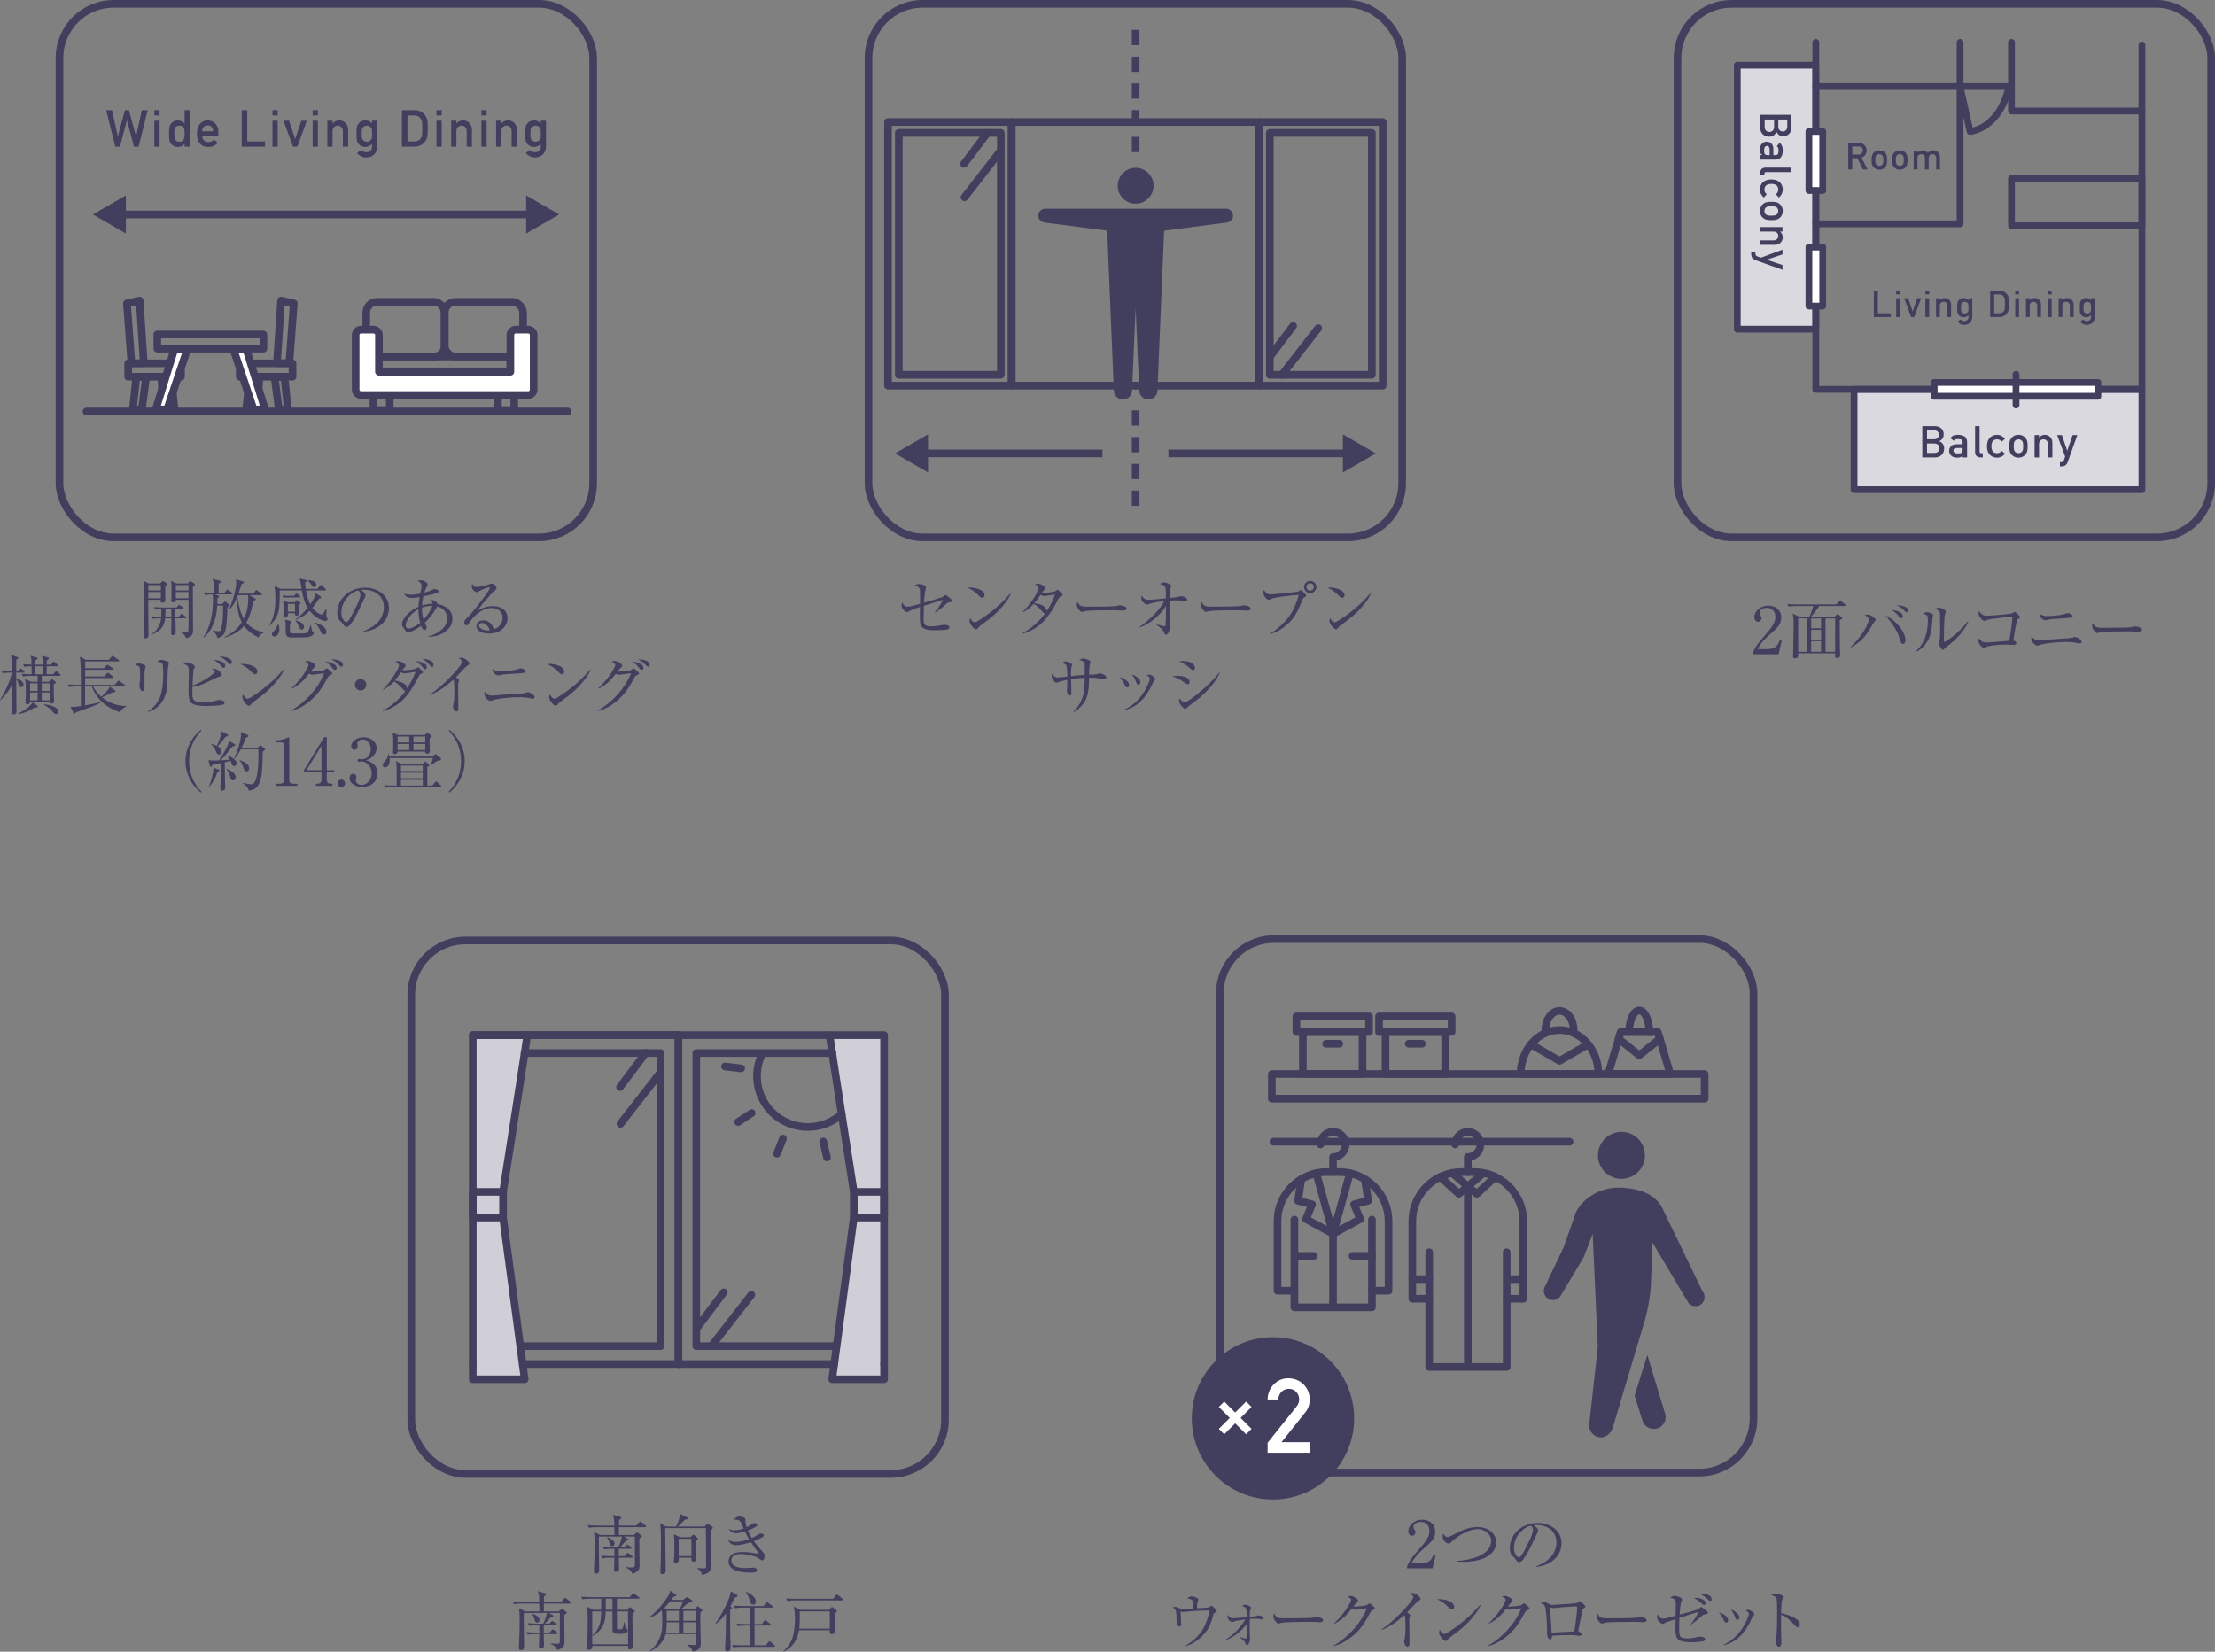 <?xml version="1.0" encoding="UTF-8"?>
<svg id="_レイヤー_2" data-name="レイヤー 2" xmlns="http://www.w3.org/2000/svg" width="579.693" height="432.379" viewBox="0 0 579.693 432.379">
  <rect x="0" y="0" width="579.693" height="432.379" fill="#808080" stroke="none"/>
  <defs>
    <style>
      .cls-1, .cls-2, .cls-3, .cls-4, .cls-5, .cls-6, .cls-7 {
        stroke: #423f5e;
      }

      .cls-1, .cls-2, .cls-3, .cls-4, .cls-6 {
        stroke-linecap: round;
        stroke-linejoin: round;
      }

      .cls-1, .cls-2, .cls-5, .cls-7, .cls-8 {
        fill: none;
      }

      .cls-1, .cls-4, .cls-6 {
        stroke-width: 1.771px;
      }

      .cls-2, .cls-3, .cls-5, .cls-7, .cls-8 {
        stroke-width: 2px;
      }

      .cls-3, .cls-9, .cls-4 {
        fill: #fff;
      }

      .cls-10 {
        fill: #423f5e;
      }

      .cls-11 {
        fill: #d0cfd7;
      }

      .cls-5 {
        stroke-dasharray: 4 3;
      }

      .cls-5, .cls-7, .cls-8 {
        stroke-miterlimit: 10;
      }

      .cls-6 {
        fill: #d9d9df;
      }

      .cls-8 {
        stroke: #fff;
      }
    </style>
  </defs>
  <g id="_ピクト" data-name="ピクト">
    <g>
      <g>
        <path class="cls-10" d="M418.242,301.804c-.352,3.376,2.102,6.4,5.477,6.753,3.379.352,6.402-2.102,6.754-5.478.353-3.378-2.1-6.401-5.478-6.753-3.377-.353-6.401,2.1-6.753,5.478Z"/>
        <path class="cls-10" d="M435.68,369.746c.665,1.589-.086,3.416-1.675,4.081-1.589.663-3.417-.086-4.081-1.676l-2.127-6.829,3.334-10.624,4.549,15.048Z"/>
        <path class="cls-10" d="M404.31,336.821l4.945-10.397,3.229-9.187c1.613-3.208,6.066-6.681,12.028-6.333,4.564.266,8.125,1.562,10.208,4.687l10.837,22.419c.85,1.012.719,2.521-.293,3.371-1.012.85-2.52.719-3.371-.293l-9.465-15.916s-.208,8.124-.398,11.636c-.163,3.031-.907,6.353-1.408,8.333l-8.519,28.523c-.508,1.613-1.891,2.846-3.591,2.561-1.699-.284-2.847-1.891-2.563-3.591l2.209-19.96-1.325-29.651-2.389,6.141-5.905,9.89c-.618,1.169-2.065,1.615-3.233.998-1.169-.617-1.616-2.065-.998-3.233Z"/>
      </g>
      <rect class="cls-7" x="319.253" y="245.821" width="139.667" height="139.667" rx="14.173" ry="14.173"/>
      <rect class="cls-2" x="332.859" y="281.144" width="113.26" height="6.463"/>
      <rect class="cls-2" x="340.98" y="270.141" width="15.619" height="11.003"/>
      <rect class="cls-2" x="339.29" y="266.063" width="18.999" height="4.078"/>
      <line class="cls-2" x1="347.059" y1="273.218" x2="350.521" y2="273.218"/>
      <rect class="cls-2" x="362.601" y="270.141" width="15.619" height="11.003"/>
      <rect class="cls-2" x="360.911" y="266.063" width="18.999" height="4.078"/>
      <line class="cls-2" x1="368.68" y1="273.218" x2="372.142" y2="273.218"/>
      <path class="cls-2" d="M408.147,269.634c-5.614,0-10.165,5.153-10.165,11.509h20.331c0-6.356-4.551-11.509-10.165-11.509Z"/>
      <path class="cls-2" d="M404.503,270.41c-.029-.253-.044-.512-.044-.776,0-2.773,1.651-5.021,3.688-5.021s3.688,2.248,3.688,5.021c0,.259-.014.514-.042.763"/>
      <polygon class="cls-2" points="433.878 270.167 424.145 270.167 420.901 281.144 437.121 281.144 433.878 270.167"/>
      <path class="cls-2" d="M426.367,270.167c0-3.117,1.184-5.644,2.644-5.644s2.644,2.527,2.644,5.644"/>
      <polyline class="cls-2" points="423.623 271.935 429.011 276.255 434.4 271.935"/>
      <polyline class="cls-2" points="400.697 273.386 408.147 277.707 415.598 273.386"/>
      <line class="cls-2" x1="333.269" y1="298.871" x2="410.775" y2="298.871"/>
      <path class="cls-2" d="M345.578,299.586c0-1.819,1.475-3.294,3.294-3.294s3.294,1.475,3.294,3.294-1.475,3.294-3.294,3.294v3.932"/>
      <path class="cls-2" d="M338.764,337.876h-4.42v-18.222c0-7.063,5.779-12.843,12.843-12.843h3.37c7.063,0,12.843,5.779,12.843,12.843v18.222h-4.347"/>
      <line class="cls-2" x1="348.871" y1="322.95" x2="348.871" y2="342.079"/>
      <polyline class="cls-2" points="344.491 307.099 348.871 322.95 341.802 319.129 343.401 315.27 339.706 314.328 340.577 308.655"/>
      <polyline class="cls-2" points="353.288 307.099 348.908 322.95 355.977 319.129 354.378 315.27 358.074 314.328 357.202 308.655"/>
      <polyline class="cls-2" points="338.764 319.255 338.764 342.224 359.052 342.224 359.052 319.255"/>
      <line class="cls-2" x1="338.764" y1="328.761" x2="343.836" y2="328.761"/>
      <line class="cls-2" x1="353.98" y1="328.761" x2="359.052" y2="328.761"/>
      <path class="cls-2" d="M380.855,299.586c0-1.819,1.475-3.294,3.294-3.294s3.294,1.475,3.294,3.294-1.475,3.294-3.294,3.294v3.932"/>
      <path class="cls-2" d="M374.041,339.978h-4.42v-20.324c0-7.063,5.779-12.843,12.843-12.843h3.37c7.063,0,12.843,5.779,12.843,12.843v20.324h-4.347"/>
      <line class="cls-2" x1="384.149" y1="310.584" x2="384.149" y2="357.698"/>
      <polyline class="cls-2" points="374.041 327.805 374.041 357.842 394.329 357.842 394.329 327.805"/>
      <line class="cls-2" x1="369.621" y1="334.848" x2="374.041" y2="334.848"/>
      <polyline class="cls-2" points="376.946 308.066 381.803 312.516 384.149 310.584 380.112 307.099"/>
      <polyline class="cls-2" points="391.352 308.066 386.495 312.516 384.149 310.584 388.186 307.099"/>
      <line class="cls-2" x1="394.555" y1="334.848" x2="398.701" y2="334.848"/>
      <g>
        <path class="cls-10" d="M368.244,410.542v-.459c.442-1.359,1.564-2.736,2.499-3.808,1.037-1.207,2.464-2.686,3.077-4.131.17-.407.272-.985.272-1.428,0-1.343-.884-2.328-2.261-2.328-.969,0-1.904.561-1.904,1.325,0,.188.068.374.17.527.272.408.357.561.357.85,0,.493-.391.952-.918.952-.646,0-.969-.612-.969-1.19,0-1.598,1.598-3.042,3.654-3.042,1.921,0,3.4,1.155,3.4,3.145,0,1.785-1.122,2.805-2.516,3.978-1.292,1.104-2.958,2.703-3.672,4.267h2.346c1.955,0,2.771-.493,3.451-2.329l.51.188-.816,3.484h-6.68Z"/>
        <path class="cls-10" d="M378.818,402.349c.289,0,.68-.152,1.19-.425,2.482-1.309,4.317-2.192,6.765-2.192,2.38,0,4.793,1.394,4.793,4.011,0,1.429-.714,2.567-1.853,3.4-1.768,1.309-4.521,1.699-6.68,1.699-.612,0-1.207-.033-1.802-.085v-.152c1.751-.034,4.08-.511,5.695-1.19,1.088-.459,2.074-1.104,2.753-2.107.391-.578.578-1.309.578-1.955,0-1.818-1.785-3.076-3.485-3.076-2.278,0-4.793,1.529-6.527,3.009-.17.136-.357.306-.459.425-.187.221-.357.374-.663.374-.646,0-1.564-.936-1.564-1.887,0-.272.051-.493.136-.731.255.357.629.884,1.122.884Z"/>
        <path class="cls-10" d="M402.005,410.032c1.326-.477,2.533-1.139,3.553-2.125,1.122-1.088,1.785-2.669,1.785-4.216,0-1.632-.935-3.229-2.431-3.893-.816-.374-1.768-.611-2.873-.611-.255,0-.425,0-.663.102.442.238,1.173.816,1.173,1.377,0,.271-.374,1.003-.578,1.394-.748,1.598-2.601,5.678-3.842,6.697-.153.119-.357.188-.544.188-.391,0-.629-.323-.833-.612-.221-.34-.357-.544-.663-.799-.374-.323-.561-.493-.731-.985-.153-.408-.221-.782-.221-1.225,0-3.994,3.467-6.663,7.275-6.663,3.179,0,6.255,1.87,6.255,5.338,0,3.705-3.264,5.881-6.646,6.17l-.017-.136ZM397.739,401.278c-.952,1.088-1.53,2.516-1.53,3.96,0,.969.578,2.431,1.326,2.431.306,0,.663-.51.816-.748.561-.832,1.53-2.906,2.04-3.909.289-.578.816-1.903.816-2.533,0-.441-.221-.799-.527-1.088-1.156.188-2.192,1.021-2.94,1.888Z"/>
        <path class="cls-10" d="M315.942,420.836c.323-.034.595-.136.85-.34.153-.119.238-.153.306-.153.102,0,.646.493.816.681.153.152.561.561.561.68,0,.17-.255.306-.459.408-.306.152-.391.306-.459.577-.425,1.684-1.003,3.332-2.108,4.658-1.292,1.563-3.111,3.076-5.1,3.553l-.051-.119c2.159-1.258,4.08-3.111,5.1-5.423.289-.646,1.139-3.025,1.139-3.638,0-.136-.051-.153-.272-.153-2.567,0-6.17.357-6.392.408-.085.018-.272.034-.323.034s-.187-.034-.561-.187c.017.221.136,3.094.136,3.314s-.051.663-.357.663c-.357,0-.714-.408-.799-.731-.034-.119-.051-.476-.051-.9,0-.255,0-.901-.034-1.53-.034-.544-.136-.969-.238-1.173-.187-.356-.425-.527-.782-.73.272-.052.527-.085.799-.085.425,0,.578.085,1.173.425.221.136.476.17.731.17s2.227-.136,2.668-.188c-.017-1.632-.068-1.921-.187-2.124-.153-.256-.595-.408-1.343-.544.323-.256.765-.511,1.173-.511.391,0,1.751.357,1.751.833,0,.119-.102.392-.153.51-.17.442-.221,1.122-.221,1.769.901-.034,1.802-.068,2.686-.153Z"/>
        <path class="cls-10" d="M320.907,429.318l-.068-.17c2.091-1.275,3.808-3.179,5.133-5.235-.935.102-2.499.322-3.111.595-.102.051-.306.119-.357.119-.323,0-1.258-.629-1.258-1.377,0-.188.051-.357.102-.527.323.544.663.901,1.326.901.68,0,2.856-.222,3.621-.307-.017-1.462-.068-2.107-.306-2.431-.204-.289-.561-.356-.952-.441.255-.188.51-.374.85-.374.408,0,1.564.425,1.564.815,0,.085-.068.204-.136.323-.153.289-.238.612-.238,1.343,0,.188,0,.425.017.68.425-.033,1.513-.152,1.7-.221.153-.051.51-.153.612-.153.119,0,1.241.204,1.241.731,0,.255-.187.323-.408.323-.153,0-.255-.018-.425-.052-.459-.085-.969-.136-1.462-.136-.425,0-.85.034-1.258.085-.017.782-.034,2.193-.034,2.601,0,.544.017,1.395.051,1.717.034.323.051.562.051.867,0,.595-.323,1.683-.833,1.683-.238,0-.323-.237-.425-.544-.187-.544-.544-.833-1.479-1.513l.034-.136c.374.153,1.122.459,1.496.459.204,0,.255-.068.272-.392.051-.781.068-2.651.068-3.501-1.241,1.869-3.314,3.45-5.388,4.267Z"/>
        <path class="cls-10" d="M336.189,423.624c.952,0,2.04,0,2.992-.018,1.105,0,2.227-.017,3.332-.067.459-.018,1.054-.034,1.479-.17.17-.052.34-.103.493-.103.306,0,1.819.221,1.819.867,0,.476-.697.526-1.054.526-.391,0-1.275-.102-2.499-.102-1.87,0-6.527.034-7.343.255-.136.034-.731.204-.799.204-.493,0-1.36-1.122-1.36-1.87,0-.271.085-.561.204-.815.595,1.274,1.105,1.292,2.737,1.292Z"/>
        <path class="cls-10" d="M354.617,420.564c.578,0,2.448-.153,2.907-.323.187-.068.493-.272.629-.374.085-.068.17-.136.289-.136.187,0,.952.714,1.122.884.153.152.289.322.289.459,0,.136-.153.237-.408.34-.612.238-.748.544-1.037,1.104-1.513,2.924-3.212,5.15-6.017,6.919-1.02.646-2.142,1.189-3.332,1.444l-.034-.119c3.706-2.073,7.139-5.813,8.703-9.773-.442.051-2.397.289-2.788.374-.085.017-.221.033-.306.033-.255,0-.629-.152-.867-.288-1.343,1.768-2.516,2.906-4.505,3.926l-.085-.118c1.513-1.377,2.907-3.077,3.91-4.879.17-.289.527-.986.527-1.292,0-.255-.408-.51-.935-.833.272-.085.561-.136.867-.136.561,0,1.887.73,1.887,1.224,0,.17-.119.289-.391.544-.255.255-.595.663-.833,1.003.136.018.272.018.408.018Z"/>
        <path class="cls-10" d="M369.085,422.842c0,.119-.119.442-.17.544-.085.187-.085.884-.085,1.836,0,1.598.068,3.213.068,4.811,0,.34-.051,1.054-.527,1.054-.527,0-.901-.901-.901-1.292,0-.17.051-.374.102-.561.221-.799.272-2.567.272-3.434,0-.442-.051-2.38-.136-2.703-.034-.119-.068-.17-.204-.306-1.768,1.632-3.757,3.06-6,3.927l-.068-.085c2.549-1.684,5.626-4.641,7.53-7.038.272-.34.901-1.155.901-1.462,0-.441-.357-.68-.867-1.036.374-.085.527-.103.68-.103.969,0,2.107,1.105,2.107,1.581,0,.136-.136.255-.306.34-.136.068-.595.425-.816.646-.51.51-1.598,1.648-2.431,2.55.425.237.85.526.85.73Z"/>
        <path class="cls-10" d="M376.701,418.609c1.173,0,3.875.493,3.875,2.04,0,.356-.272.68-.629.68-.238,0-.51-.188-.986-.697-.833-.867-1.7-1.479-2.838-1.988.187-.018.391-.034.578-.034ZM378.044,427.721c.578,0,3.332-2.058,3.927-2.517,2.21-1.699,3.586-3.042,5.422-5.133l.085.051c-.493,1.513-2.312,3.638-3.468,4.794-1.309,1.325-2.821,2.431-4.334,3.552-.374.272-.493.392-.799.748-.136.17-.289.357-.527.357-.612,0-1.717-1.462-1.717-2.227,0-.188.034-.357.17-.748.221.441.697,1.122,1.241,1.122Z"/>
        <path class="cls-10" d="M395.061,420.564c.578,0,2.448-.153,2.907-.323.187-.068.493-.272.629-.374.085-.068.17-.136.289-.136.187,0,.952.714,1.122.884.153.152.289.322.289.459,0,.136-.153.237-.408.34-.612.238-.748.544-1.037,1.104-1.513,2.924-3.212,5.15-6.017,6.919-1.02.646-2.142,1.189-3.332,1.444l-.034-.119c3.706-2.073,7.139-5.813,8.703-9.773-.442.051-2.397.289-2.788.374-.085.017-.221.033-.306.033-.255,0-.629-.152-.867-.288-1.343,1.768-2.516,2.906-4.505,3.926l-.085-.118c1.513-1.377,2.907-3.077,3.91-4.879.17-.289.527-.986.527-1.292,0-.255-.408-.51-.935-.833.272-.085.561-.136.867-.136.561,0,1.887.73,1.887,1.224,0,.17-.119.289-.391.544-.255.255-.595.663-.833,1.003.136.018.272.018.408.018Z"/>
        <path class="cls-10" d="M404.106,419.391c.408,0,1.003.289,1.513.63.17.118.357.136.544.136.119,0,.323-.018.442-.034.238-.034,1.632-.136,3.009-.204,1.258-.068,2.431-.187,2.737-.238.408-.067.595-.102.884-.391.102-.102.136-.119.238-.119.136,0,.612.408.85.629.17.153.629.595.629.748s-.119.238-.391.425c-.391.255-.442.357-.612,1.377-.136.799-.374,1.989-.51,2.618-.204.951-.374,1.784-.374,1.853,0,.102.051.153.204.272.374.271.646.476.646.714,0,.271-.204.407-.459.407-.221,0-.544-.051-.765-.085-.731-.102-1.479-.102-2.209-.102-1.445,0-2.873.051-4.301.187,0,.34-.017.952-.476.952-.578,0-.867-1.207-.867-1.648,0-.153.068-.527.068-.748-.051-1.734-.204-5.354-.578-6.272-.204-.51-.612-.646-1.088-.816.289-.17.527-.289.867-.289ZM412.486,423.828c.068-.477.289-2.533.289-2.941,0-.204-.085-.374-.323-.374-.306,0-1.955.085-2.414.119-.748.051-1.513.119-2.261.204-.34.034-.629.068-.816.102-.119.018-.323.034-.391.034-.068,0-.323-.067-.51-.136-.102-.034-.238-.068-.289-.068-.051,0-.068.034-.068.153,0,.17.357,6.307.374,6.442.374,0,5.32-.255,5.983-.306.153-1.071.289-2.142.425-3.229Z"/>
        <path class="cls-10" d="M420.834,423.624c.952,0,2.04,0,2.992-.018,1.105,0,2.227-.017,3.332-.067.459-.018,1.054-.034,1.479-.17.17-.052.34-.103.493-.103.306,0,1.819.221,1.819.867,0,.476-.697.526-1.054.526-.391,0-1.275-.102-2.499-.102-1.87,0-6.527.034-7.343.255-.136.034-.731.204-.799.204-.493,0-1.36-1.122-1.36-1.87,0-.271.085-.561.204-.815.595,1.274,1.105,1.292,2.737,1.292Z"/>
        <path class="cls-10" d="M438.582,419.85c0-1.206-.391-1.325-1.496-1.665.34-.222.731-.442,1.139-.442.442,0,1.972.34,1.972.901,0,.152-.119.492-.255.85-.136.356-.34,2.635-.357,3.161.969-.237,4.012-1.036,4.828-1.428.153-.067.255-.17.425-.34.136-.136.272-.221.374-.221.187,0,1.768,1.054,1.768,1.496,0,.221-.102.34-.51.391-.476.068-.646.102-.935.357-.901.815-2.074,1.802-3.043,2.379l-.017-.102c.663-.782,1.666-2.295,2.074-3.247-1.683.493-3.434,1.071-5.015,1.599-.051.765-.068,1.547-.068,2.328,0,1.31,0,2.159.357,2.584.357.408,1.275.442,1.921.442.748,0,1.581-.119,2.294-.323.425-.119.595-.136.782-.136.425,0,1.461.102,1.461.68,0,.255-.17.391-.391.476-.595.238-2.38.307-3.077.307-1.462-.018-3.077-.034-3.825-.986-.289-.374-.493-1.139-.493-2.346,0-1.122,0-2.125.017-2.703-.833.255-2.074.663-2.38.782-.136.051-.289.136-.51.272-.238.152-.357.187-.476.187-.272,0-1.479-.73-1.479-1.785,0-.289.068-.476.187-.73.289.526.663,1.139,1.343,1.139.629,0,2.566-.561,3.332-.799.034-1.003.051-2.057.051-3.077ZM445.347,418.541c.459.17,1.037.562,1.037,1.139,0,.256-.153.477-.425.477-.187,0-.391-.17-.748-.51-.578-.544-1.258-.986-1.92-1.377.68,0,1.394.017,2.057.271ZM445.228,417.182c.935,0,2.72.204,2.72,1.462,0,.221-.102.441-.357.441-.102,0-.272-.067-.442-.237-.714-.731-1.394-1.207-2.363-1.649.136-.017.289-.017.442-.017Z"/>
        <path class="cls-10" d="M451.586,422.943c.357.289.697.731.697,1.207,0,.289-.153.629-.493.629-.374,0-.578-.459-.731-.815-.272-.629-.782-1.343-1.241-1.836.68.102,1.224.391,1.768.815ZM457.553,421.431c.697,0,1.598.884,1.598,1.105,0,.118-.085.237-.255.407-.153.153-.272.392-.425.714-.816,1.819-1.853,3.536-3.314,4.896-1.173,1.088-2.448,1.734-3.978,2.143l-.034-.17c2.261-1.055,3.74-2.567,5.083-4.658.578-.9,1.479-2.855,1.479-3.399,0-.391-.595-.748-.901-.918.255-.068.476-.119.748-.119ZM454.647,422.332c.323.306.578.68.578,1.054,0,.323-.153.663-.51.663-.323,0-.442-.204-.595-.663-.255-.765-.629-1.377-1.122-2.022.697.203,1.122.476,1.649.969Z"/>
        <path class="cls-10" d="M470.542,424.15c.323.289.51.714.51,1.139,0,.323-.153.715-.544.715-.272,0-.527-.256-.748-.511-1.071-1.155-2.107-2.227-3.621-2.787-.017.985-.017,1.988-.017,2.991,0,.918,0,2.159.051,2.754.034.442.051.85.051,1.275,0,.441-.034,1.359-.663,1.359-.561,0-.799-1.003-.799-1.428,0-.374.034-.731.119-1.139.187-.833.221-4.726.221-6.238,0-.697-.017-3.349-.153-3.876-.034-.136-.102-.272-.221-.357-.306-.221-.782-.425-1.139-.51.323-.204.731-.408,1.122-.408.408,0,1.921.374,1.921.901,0,.068-.017.153-.102.391-.102.307-.187.578-.238.901-.085.612-.136,2.295-.136,2.991,1.394.222,3.332.885,4.386,1.836Z"/>
      </g>
      <circle class="cls-10" cx="333.153" cy="371.284" r="21.249"/>
      <g>
        <line class="cls-8" x1="319.688" y1="367.606" x2="326.838" y2="374.755"/>
        <line class="cls-8" x1="326.838" y1="367.606" x2="319.688" y2="374.755"/>
      </g>
      <path class="cls-9" d="M331.748,377.684l7.551-9.452c.598-.76.706-1.357.706-1.928,0-1.358-1.005-2.744-2.662-2.744-1.494,0-2.689,1.06-2.825,2.798h-2.771c.027-3.15,2.472-5.567,5.378-5.567,3.232,0,5.649,2.472,5.649,5.54,0,1.277-.353,2.391-1.168,3.396l-6.22,7.795h7.388v2.771h-11.027v-2.607Z"/>
      <g>
        <polygon class="cls-11" points="137.743 270.969 123.962 270.969 123.962 361.057 137.044 361.057 131.654 319.166 131.654 312.005 137.743 270.969"/>
        <polygon class="cls-11" points="217.596 270.969 231.376 270.969 231.376 361.057 218.294 361.057 223.684 319.166 223.684 312.005 217.596 270.969"/>
        <rect class="cls-7" x="107.642" y="246.179" width="139.667" height="139.667" rx="14.173" ry="14.173"/>
        <g>
          <path class="cls-10" d="M165.43,411.955c-.068-.34-.153-.561-.426-.815-.391-.374-.781-.629-1.291-.816l.017-.119c.561.068,1.139.103,1.7.103.611,0,.73-.119.73-.731v-7.343h-2.855l.969.544c.085.051.204.119.204.221,0,.153-.188.238-.663.34-.374.442-1.173,1.275-1.581,1.683h1.19l.459-.476c.17-.17.221-.204.306-.204.051,0,.136.034.323.17l.611.477c.085.067.17.136.17.255,0,.152-.118.187-.255.187h-3.094v1.921h1.547l.527-.629c.119-.136.221-.204.289-.204.085,0,.187.085.306.17l.799.629c.085.068.17.137.17.255,0,.153-.136.188-.255.188h-3.383c0,.493.085,2.771.085,2.89,0,.578-.289.799-.884.799-.322,0-.441-.136-.441-.459,0-.765.051-2.38.085-3.229h-1.054c-.663,0-1.344.034-2.006.153l-.323-.681c.867.068,1.733.119,2.601.119h.782v-1.921h-.663c-.612,0-1.377.034-1.989.153l-.34-.68c.867.067,1.734.118,2.618.118h1.377c.476-.935.799-1.75.985-2.787h-6.034c-.017.815-.017,2.091-.017,2.94,0,1.751.051,3.434.067,5.253,0,.17.018.407.018.577,0,.307-.034.578-.204.731s-.477.221-.714.221c-.357,0-.459-.238-.459-.561,0-.392.067-1.87.102-2.396.085-1.718.103-3.417.103-5.134,0-1.003-.018-1.904-.204-2.907l1.614.867h3.757c-.017-.68-.017-1.377-.034-2.057h-4.623c-.629,0-1.395.034-2.006.153l-.34-.681c.866.068,1.751.119,2.617.119h4.352c-.034-1.003.018-1.903-.407-2.839l1.853.527c.136.034.374.119.374.289,0,.187-.425.476-.578.578,0,.476-.017.951-.034,1.444h4.521l.765-.85c.153-.17.204-.221.289-.221.103,0,.238.102.341.187l1.036.85c.085.068.17.17.17.255,0,.153-.136.188-.255.188h-6.867v2.057h3.943l.544-.51c.103-.103.17-.153.272-.153.085,0,.204.085.271.136l.731.562c.085.067.221.204.221.289,0,.204-.306.408-.629.578-.017.271-.017.526-.017.799,0,2.091.067,4.182.067,6.272,0,.815-.152,1.274-.866,1.733-.341.221-.681.34-1.088.425ZM160.856,404.101c0,.357-.255.663-.629.663-.425,0-.561-.322-.646-.663-.153-.611-.34-1.121-.714-1.631l.067-.086c.714.272,1.921.816,1.921,1.717Z"/>
          <path class="cls-10" d="M184.452,399.597l.493-.562c.119-.136.187-.187.255-.187.085,0,.204.068.272.119l.951.73c.068.051.153.153.153.255,0,.204-.442.511-.612.596v3.212c0,2.193.068,4.369.068,6.562,0,.238-.051.459-.119.68-.255.748-1.462,1.173-2.192,1.259-.238-.901-.408-1.14-1.241-1.649v-.119c.714.034,1.088.051,1.632.051.629,0,.697-.051.697-.985,0-1.445-.034-2.566-.034-3.434,0-1.632-.018-2.618-.018-4.113,0-.646,0-1.395-.017-2.006h-10.641v.595c0,2.312.067,4.623.085,6.936.017,1.224.051,2.447.051,3.671,0,.578-.289.867-.884.867-.391,0-.527-.17-.527-.561,0-.238.085-1.819.103-2.278.051-1.836.051-3.773.051-5.644,0-1.444,0-3.434-.221-4.827l1.529.833h2.652c.407-.782.985-2.159.985-3.009,0-.085,0-.221-.034-.34l1.887.918c.153.067.238.152.238.271,0,.238-.425.323-.799.392-.595.595-1.173,1.224-1.836,1.768h7.071ZM180.73,402.402l.425-.425c.068-.068.222-.222.307-.222.102,0,.221.085.306.153l.748.646c.085.067.152.152.152.237,0,.136-.288.374-.526.544-.018.204-.018.425-.018.629,0,1.31.153,3.281.153,3.995,0,.526-.271.833-.833.833-.493,0-.493-.392-.493-.596v-.441h-3.331c.017.17.034.356.034.544,0,.714-.596.867-.918.867-.289,0-.392-.222-.392-.477,0-.187.085-.952.103-1.411.017-.68.034-1.359.034-2.039,0-1.14,0-2.737-.119-3.621l1.581.782h2.787ZM177.619,407.348h3.331v-4.538h-3.331v4.538Z"/>
          <path class="cls-10" d="M194.059,398.798c-.289-.646-.612-.986-1.581-.986-.068,0-.136,0-.34.018.322-.612.73-.833,1.428-.833.374,0,1.104.136,1.377.425.136.152.136.476.136.697.017.595.153,1.104.323,1.665.459-.204.9-.459,1.309-.748.238-.187.459-.322.765-.322.289,0,.714.152.714.51,0,.289-.441.51-.781.68-.544.289-1.105.527-1.684.731.307.714.629,1.343,1.037,1.988.595-.271,1.139-.578,1.683-.935.238-.153.392-.238.681-.238s.781.136.781.493c0,.323-.526.561-.833.697-.577.288-1.173.561-1.768.781.697.986,1.496,1.887,2.278,2.788.306.34.544.629.544.985,0,.374-.153,1.292-.646,1.292-.152,0-.323-.085-.714-.391-.493-.374-.884-.544-1.462-.714-1.088-.34-2.414-.578-3.535-.578-1.14,0-2.363.391-2.363,1.734,0,1.733,2.346,1.938,3.621,1.938.526,0,1.054-.034,1.581-.085.136-.018.288-.034.425-.034.407,0,1.088.17,1.088.697,0,.577-.782.611-1.599.611-1.938,0-5.847-.204-5.847-2.924,0-.662.255-1.291.748-1.75.662-.596,2.057-.715,2.906-.715,1.275,0,2.584.153,3.824.426.068.017.103.017.137.017.102,0,.152-.017.152-.102s-.067-.238-.203-.426c-.222-.306-1.174-1.683-1.718-2.481-1.02.34-2.805.782-3.875.782-.884,0-1.785-.51-2.108-1.36.715.323,1.225.511,2.023.511,1.054,0,2.465-.341,3.45-.715-.391-.662-.748-1.343-1.07-2.039-.612.187-1.7.493-2.312.493-.73,0-1.58-.459-1.903-1.156.595.255.9.356,1.547.356.799,0,1.581-.187,2.329-.459-.222-.492-.392-.969-.544-1.325Z"/>
          <path class="cls-10" d="M145.786,431.955c-.068-.34-.153-.561-.425-.815-.391-.374-.782-.629-1.292-.816l.017-.119c.562.068,1.14.103,1.7.103.612,0,.731-.119.731-.731v-7.343h-2.856l.969.544c.086.051.204.119.204.221,0,.153-.187.238-.662.34-.374.442-1.174,1.275-1.581,1.683h1.189l.459-.476c.17-.17.221-.204.306-.204.052,0,.137.034.323.17l.612.477c.085.067.17.136.17.255,0,.152-.119.187-.255.187h-3.094v1.921h1.547l.526-.629c.119-.136.222-.204.289-.204.085,0,.188.085.307.17l.799.629c.085.068.17.137.17.255,0,.153-.136.188-.255.188h-3.383c0,.493.085,2.771.085,2.89,0,.578-.289.799-.884.799-.323,0-.442-.136-.442-.459,0-.765.051-2.38.085-3.229h-1.054c-.663,0-1.343.034-2.006.153l-.323-.681c.867.068,1.734.119,2.602.119h.781v-1.921h-.663c-.611,0-1.377.034-1.988.153l-.34-.68c.866.067,1.733.118,2.617.118h1.377c.477-.935.799-1.75.986-2.787h-6.034c-.018.815-.018,2.091-.018,2.94,0,1.751.051,3.434.068,5.253,0,.17.017.407.017.577,0,.307-.034.578-.204.731s-.476.221-.714.221c-.356,0-.459-.238-.459-.561,0-.392.068-1.87.103-2.396.085-1.718.102-3.417.102-5.134,0-1.003-.017-1.904-.204-2.907l1.615.867h3.757c-.018-.68-.018-1.377-.034-2.057h-4.624c-.629,0-1.394.034-2.006.153l-.34-.681c.867.068,1.751.119,2.618.119h4.352c-.034-1.003.017-1.903-.408-2.839l1.853.527c.137.034.374.119.374.289,0,.187-.425.476-.578.578,0,.476-.017.951-.033,1.444h4.521l.765-.85c.153-.17.204-.221.289-.221.102,0,.238.102.34.187l1.037.85c.085.068.17.17.17.255,0,.153-.136.188-.255.188h-6.867v2.057h3.943l.544-.51c.102-.103.17-.153.271-.153.085,0,.204.085.272.136l.73.562c.085.067.222.204.222.289,0,.204-.307.408-.629.578-.018.271-.018.526-.018.799,0,2.091.068,4.182.068,6.272,0,.815-.153,1.274-.867,1.733-.34.221-.68.34-1.088.425ZM141.214,424.101c0,.357-.255.663-.629.663-.425,0-.562-.322-.646-.663-.152-.611-.34-1.121-.714-1.631l.068-.086c.714.272,1.921.816,1.921,1.717Z"/>
          <path class="cls-10" d="M164.656,420.855c.051-.051.153-.119.204-.119s.136.017.238.102l.85.681c.067.051.204.17.204.271,0,.153-.307.374-.595.562-.018.646-.034,1.309-.034,1.954,0,1.343.051,2.669.102,4.012.018.408.136,2.499.136,2.652,0,.271-.085.492-.237.577-.238.137-.477.222-.681.222-.322,0-.476-.17-.476-.477v-.441h-9.349v.119c0,.595-.307.935-.936.935-.322,0-.476-.136-.476-.459,0-.102.051-.663.068-.833.102-1.751.136-4.641.136-6.459,0-1.207,0-2.431-.255-3.621l1.683.884h2.107v-2.924h-2.924c-.629,0-1.376.034-1.988.17l-.34-.68c.866.068,1.733.103,2.601.103h10.097l.697-.816c.136-.17.204-.204.289-.204s.136.034.306.153l1.105.85c.085.068.17.137.17.255,0,.153-.137.17-.272.17h-5.626v2.924h2.668l.527-.561ZM161.461,421.824v4.216c0,.356.033.493.815.493.646,0,.833-.289,1.037-1.819h.153c.187,1.071.187,1.241.595,1.7.102.119.204.255.204.408,0,.866-1.564.884-2.159.884-.867,0-1.818-.018-1.818-1.122v-4.76h-1.769c-.067,1.7-.204,3.264-1.309,4.657-.595.766-1.292,1.31-2.142,1.769l-.051-.137c2.022-1.853,2.294-3.671,2.328-6.289h-2.346v8.618h9.366v-8.618h-2.906ZM160.288,421.416v-2.924h-1.751v2.924h1.751Z"/>
          <path class="cls-10" d="M181.69,421.263l.663-.612c.085-.085.152-.153.238-.153.051,0,.102.018.288.153l.782.612c.103.085.188.17.188.306,0,.119-.17.271-.544.527,0,.815-.018,1.632-.018,2.447,0,1.156.034,2.396.068,3.468.017.578.067,1.496.067,2.04,0,.73-.102,1.309-.696,1.768-.425.323-.986.476-1.53.493-.136-.799-.629-1.275-1.325-1.632v-.153c.17.017,1.699.102,1.818.102.391,0,.408-.187.408-.85v-2.022h-7.87c-.493,1.988-2.278,3.875-4.216,4.521l-.034-.085c.85-.595,1.496-1.326,2.04-2.21,1.088-1.751,1.309-3.28,1.309-5.304,0-.714-.051-2.481-.119-3.127-.951.85-2.039,1.547-3.28,1.92l-.018-.136c1.19-.866,2.261-1.972,3.196-3.094.595-.73,1.513-1.988,1.938-2.787.204-.374.255-.646.289-1.055l1.479.901c.119.068.222.153.222.306,0,.137-.137.222-.731.374-.204.272-.391.544-.595.816h3.11l.578-.477c.221-.187.289-.221.374-.221.068,0,.255.103.306.136l.986.629c.085.052.153.17.153.289,0,.238-.204.289-1.173.493-.578.544-1.207,1.139-1.854,1.615h3.502ZM178.75,419.207h-3.366c-.476.595-.985,1.155-1.513,1.717l.646.34h3.314c.374-.681.696-1.31.918-2.057ZM174.5,424.679c-.017.833-.034,1.854-.187,2.669h3.365v-2.669h-3.179ZM174.5,421.67v2.602h3.179v-2.602h-3.179ZM178.852,424.272h3.247v-2.602h-3.247v2.602ZM178.852,424.679v2.669h3.247v-2.669h-3.247Z"/>
          <path class="cls-10" d="M191.381,420.634c.103.067.188.152.188.255,0,.17-.085.221-.459.493-.034.714-.034,1.41-.034,2.107,0,1.411.034,3.705.051,5.049.018.884.085,1.768.085,2.651,0,.629-.119,1.088-.866,1.088-.408,0-.596-.153-.596-.578,0-.952.17-2.89.188-4.079.034-1.769.051-3.52.067-5.287-.747,1.054-1.632,2.023-2.686,2.788l-.102-.068c1.24-1.802,2.328-3.739,3.179-5.745.221-.493.526-1.258.663-1.768.085-.323.136-.663.17-1.003l1.529.884c.136.085.238.136.238.306,0,.289-.323.408-.714.51-.357.766-.731,1.513-1.139,2.244l.237.153ZM197.483,425.122h1.921l.578-.782c.085-.119.187-.204.271-.204s.188.085.307.17l1.088.782c.136.102.17.17.17.255,0,.153-.119.188-.255.188h-4.08v5.167h2.907l.73-.867c.119-.136.188-.221.272-.221.067,0,.187.085.306.188l.985.866c.085.068.171.153.171.272,0,.152-.137.17-.256.17h-8.686c-.629,0-1.377.034-2.006.153l-.323-.663c.867.067,1.734.102,2.601.102h2.091v-5.167h-1.173c-.68,0-1.343.033-2.006.152l-.34-.68c.867.085,1.734.119,2.618.119h.9v-4.284h-1.903c-.663,0-1.343.034-1.989.153l-.34-.68c.867.068,1.734.119,2.601.119h5.185l.544-.731c.085-.119.238-.34.34-.34.085,0,.323.188.392.238l1.036.799c.085.068.171.153.171.255,0,.153-.137.187-.256.187h-4.572v4.284ZM197.807,419.223c0,.459-.204.815-.714.815-.578,0-.714-.561-.833-1.02-.17-.646-.646-1.7-1.054-2.227l.085-.103c.985.442,2.516,1.275,2.516,2.533Z"/>
          <path class="cls-10" d="M216.966,421.416l.526-.561c.119-.119.17-.17.272-.17.085,0,.204.085.271.136l.867.646c.085.067.153.17.153.271,0,.221-.238.391-.629.629.017.884.033,1.683.067,2.651.018.493.051,1.53.051,1.955,0,.646-.662.816-.969.816-.289,0-.441-.272-.441-.527,0-.17.034-.34.034-.51h-8.058c-.493,2.686-1.53,4.334-3.995,5.626l-.067-.102c1.054-1.037,1.972-2.261,2.414-3.688.441-1.445.595-3.434.595-4.879,0-1.054-.085-2.107-.289-3.128l1.768.833h7.429ZM208.364,418.526h9.621l.782-.9c.067-.085.17-.222.271-.222.085,0,.188.085.323.188l1.139.918c.068.051.153.136.153.238,0,.152-.136.187-.255.187h-12.324c-.663,0-1.343.034-1.988.153l-.34-.681c.866.068,1.733.119,2.617.119ZM209.316,423.286c0,.918-.018,2.159-.136,3.06h7.989v-4.521h-7.871c0,.476.018.969.018,1.462Z"/>
        </g>
        <polyline class="cls-2" points="123.731 357.067 123.731 270.969 231.376 270.969 231.376 357.067"/>
        <line class="cls-2" x1="177.554" y1="270.969" x2="177.554" y2="357.067"/>
        <polyline class="cls-2" points="123.731 270.969 177.554 270.969 177.554 357.067"/>
        <polyline class="cls-2" points="137.271 275.647 172.876 275.647 172.876 352.388 136.229 352.388"/>
        <path class="cls-2" d="M137.995,270.969c0,.547-6.342,41.036-6.342,41.036"/>
        <rect class="cls-2" x="123.731" y="312.005" width="7.922" height="6.708"/>
        <polyline class="cls-2" points="131.654 318.712 137.309 361.057 123.731 361.057 123.731 357.067"/>
        <line class="cls-2" x1="177.554" y1="357.067" x2="136.816" y2="357.067"/>
        <polyline class="cls-2" points="217.837 275.647 182.232 275.647 182.232 352.388 218.879 352.388"/>
        <path class="cls-2" d="M217.113,270.969c0,.547,6.342,41.036,6.342,41.036"/>
        <rect class="cls-2" x="223.454" y="312.005" width="7.922" height="6.708" transform="translate(454.831 630.717) rotate(-180)"/>
        <polyline class="cls-2" points="223.454 318.712 217.799 361.057 231.376 361.057 231.376 357.067"/>
        <line class="cls-2" x1="177.554" y1="357.067" x2="218.292" y2="357.067"/>
        <line class="cls-2" x1="168.972" y1="275.647" x2="162.264" y2="284.565"/>
        <line class="cls-2" x1="172.847" y1="280.75" x2="162.386" y2="294.199"/>
        <line class="cls-2" x1="189.411" y1="338.295" x2="182.704" y2="347.213"/>
        <line class="cls-2" x1="196.64" y1="338.939" x2="186.179" y2="352.388"/>
        <path class="cls-2" d="M220.276,291.635c-2.352,2.106-5.459,3.387-8.864,3.387-7.342,0-13.293-5.952-13.293-13.293,0-2.152.511-4.184,1.419-5.982"/>
        <line class="cls-2" x1="193.164" y1="293.711" x2="196.732" y2="291.368"/>
        <line class="cls-2" x1="203.337" y1="302.011" x2="204.916" y2="298.045"/>
        <line class="cls-2" x1="216.43" y1="302.975" x2="215.449" y2="298.82"/>
        <line class="cls-2" x1="193.971" y1="279.677" x2="189.732" y2="279.179"/>
      </g>
    </g>
    <g>
      <g>
        <rect class="cls-7" x="227.298" y="1" width="139.667" height="139.667" rx="14.173" ry="14.173"/>
        <g>
          <path class="cls-10" d="M246.571,156.339c.136-.068.255-.17.442-.34.152-.137.271-.222.425-.222.237,0,1.003.629,1.292.867.221.188.441.459.441.612,0,.306-.238.356-.51.374-.408.033-.612.085-.884.34-1.088,1.02-1.785,1.581-3.026,2.413l-.102-.085c.748-.866,1.7-2.261,2.159-3.297-1.666.526-3.332,1.054-5.015,1.58-.051,1.411-.068,2.058-.068,3.026,0,1.733,0,2.362,2.074,2.362.969,0,1.921-.152,2.855-.356.136-.034.306-.068.459-.068.68.017,1.377.204,1.377.68,0,.323-.255.459-.527.544-.51.153-2.702.222-3.314.222-1.274,0-3.025-.052-3.604-1.259-.272-.561-.306-1.632-.306-2.396,0-1.02.017-1.784.033-2.447-1.41.441-2.447.833-2.94,1.173-.136.085-.289.152-.459.152-.391,0-1.428-.815-1.428-1.683,0-.204.017-.356.136-.833.357.595.714,1.122,1.411,1.122.527,0,1.581-.238,3.298-.765.017-.68.017-2.499.017-2.788,0-.187-.034-1.088-.221-1.326-.34-.407-.748-.577-1.258-.662.323-.204.782-.426,1.189-.426.527,0,1.854.323,1.854.867,0,.17-.052.374-.119.562-.272.765-.357,2.464-.408,3.484.544-.153,4.538-1.343,4.726-1.428Z"/>
          <path class="cls-10" d="M253.797,153.789c1.173,0,3.876.493,3.876,2.04,0,.356-.272.68-.629.68-.238,0-.51-.188-.986-.697-.833-.867-1.699-1.479-2.838-1.988.187-.018.391-.034.577-.034ZM255.14,162.9c.578,0,3.332-2.058,3.927-2.517,2.21-1.699,3.587-3.042,5.423-5.133l.085.051c-.493,1.513-2.312,3.638-3.468,4.794-1.309,1.325-2.821,2.431-4.335,3.552-.374.272-.492.392-.799.748-.136.17-.289.357-.526.357-.612,0-1.717-1.462-1.717-2.227,0-.188.034-.357.17-.748.221.441.696,1.122,1.24,1.122Z"/>
          <path class="cls-10" d="M271.953,159.16c-.34-.391-.901-.815-1.411-1.07-.815.884-1.751,1.683-2.839,2.209l-.051-.102c.952-.935,1.955-2.227,2.703-3.349.374-.561,1.479-2.312,1.479-2.924,0-.51-.611-.765-1.003-.918.307-.136.527-.204.851-.204.9,0,1.887.782,1.887,1.19,0,.17-.085.289-.426.561-.118.103-.356.442-.459.629.204.018.392.018.596.018.68,0,1.938-.188,2.583-.323.238-.051.511-.238.681-.357.067-.051.17-.119.255-.119.187,0,1.325,1.071,1.325,1.326,0,.17-.203.272-.441.34-.408.119-.629.562-1.02,1.343-.901,1.819-2.023,3.536-3.366,5.049-.68.765-1.479,1.394-2.346,1.955-1.054.68-2.091,1.122-3.28,1.462l-.052-.119c2.261-1.292,4.318-3.009,5.848-5.116-.255,0-1.139-1.037-1.513-1.479ZM276.101,155.625c-.323.033-.985.136-1.598.237-.544.085-1.071.153-1.275.153-.306,0-.629-.17-.884-.323-.459.697-1.088,1.564-1.632,2.193,1.173.152,3.128.611,3.23,2.073.935-1.359,1.598-2.805,2.158-4.334Z"/>
          <path class="cls-10" d="M284.738,158.804c.952,0,2.04,0,2.991-.018,1.105,0,2.228-.017,3.332-.067.459-.018,1.054-.034,1.479-.17.17-.052.34-.103.493-.103.306,0,1.819.221,1.819.867,0,.476-.697.526-1.055.526-.391,0-1.274-.102-2.498-.102-1.87,0-6.527.034-7.344.255-.136.034-.73.204-.799.204-.493,0-1.359-1.122-1.359-1.87,0-.271.085-.561.203-.815.596,1.274,1.105,1.292,2.737,1.292Z"/>
          <path class="cls-10" d="M298.22,164.276l-.068-.136c2.363-1.581,5.27-4.283,6.596-6.816-1.054.119-3.06.408-4.012.782-.289.119-.374.153-.51.153-.527,0-1.547-.748-1.547-1.769,0-.203.017-.407.051-.611.629.799.884,1.122,1.955,1.122.68,0,3.501-.272,4.437-.374,0-2.228-.034-2.687-.238-3.043-.204-.34-.527-.459-1.292-.748.307-.221.646-.391,1.037-.391.765,0,1.903.595,1.903.985,0,.085-.067.238-.136.357-.322.578-.322,1.189-.34,2.736.782-.034,2.057-.187,2.635-.374.136-.051.272-.102.408-.102.34,0,1.614.356,1.614.9,0,.222-.118.408-.391.408-.068,0-.34-.017-.544-.051-.578-.103-1.359-.136-2.176-.136-.527,0-1.037.017-1.547.051v2.396c0,.782.034,1.989.051,2.346.034.562.052,1.105.052,1.666,0,.73-.068,1.648-.527,2.261-.102.136-.289.272-.459.272-.272,0-.408-.272-.493-.493-.152-.392-.271-.612-.561-.918-.442-.477-.901-.799-1.428-1.156l.067-.136c.238.085,1.802.51,1.972.51.222,0,.289-.085.307-.306.085-1.224.119-2.822.119-4.062v-1.003c-1.496,2.465-4.216,4.726-6.936,5.677Z"/>
          <path class="cls-10" d="M317.209,158.804c.952,0,2.04,0,2.991-.018,1.105,0,2.228-.017,3.332-.067.459-.018,1.054-.034,1.479-.17.17-.052.34-.103.493-.103.306,0,1.819.221,1.819.867,0,.476-.697.526-1.055.526-.391,0-1.274-.102-2.498-.102-1.87,0-6.527.034-7.344.255-.136.034-.73.204-.799.204-.493,0-1.359-1.122-1.359-1.87,0-.271.085-.561.203-.815.596,1.274,1.105,1.292,2.737,1.292Z"/>
          <path class="cls-10" d="M331.642,155.387c.289.17.511.221.833.221.204,0,2.397-.187,3.179-.255.765-.067,3.077-.323,3.757-.425.323-.051.476-.102.782-.357.085-.067.17-.118.237-.118.137,0,.596.441.766.611.237.238.662.663.662.851,0,.187-.187.306-.544.492-.255.137-.322.238-.526.766-.884,2.295-1.836,4.402-3.672,6.085-1.326,1.224-2.958,2.295-4.726,2.703l-.017-.103c1.717-.951,3.739-2.787,4.912-4.368,1.207-1.632,2.125-3.808,2.635-5.763-1.836.103-5.015.477-6.748.867-.306.067-.663.238-.969.391-.068.034-.137.068-.188.068-.255,0-1.377-.884-1.377-1.904,0-.271.052-.425.153-.68.17.289.578.748.85.918ZM344.51,153.653c0,.884-.731,1.614-1.615,1.614s-1.598-.73-1.598-1.614c0-.901.714-1.599,1.598-1.599s1.615.714,1.615,1.599ZM342.878,152.667c-.527,0-.969.425-.969.969s.425.986.969.986.985-.442.985-.986c0-.526-.441-.969-.985-.969Z"/>
          <path class="cls-10" d="M347.996,153.789c1.173,0,3.875.493,3.875,2.04,0,.356-.271.68-.629.68-.237,0-.51-.188-.985-.697-.833-.867-1.7-1.479-2.839-1.988.187-.018.391-.034.578-.034ZM349.339,162.9c.578,0,3.332-2.058,3.927-2.517,2.21-1.699,3.586-3.042,5.422-5.133l.085.051c-.492,1.513-2.312,3.638-3.467,4.794-1.31,1.325-2.822,2.431-4.335,3.552-.374.272-.493.392-.799.748-.136.17-.289.357-.527.357-.611,0-1.717-1.462-1.717-2.227,0-.188.034-.357.17-.748.222.441.697,1.122,1.241,1.122Z"/>
          <path class="cls-10" d="M283.896,176.645c0-1.411-.017-2.72-.051-2.94-.085-.459-.374-.731-1.428-.901.442-.289.731-.425,1.105-.425.441,0,1.853.34,1.853.918,0,.17-.103.527-.153.697-.136.492-.187,2.022-.187,2.601.833-.018,1.938-.051,2.192-.153.323-.136.544-.187.629-.187.408,0,1.071.34,1.394.578.188.136.256.221.256.459,0,.34-.119.492-.459.492-.119,0-.238-.017-.357-.034-1.274-.221-2.362-.356-3.672-.356,0,3.961-.306,6.748-3.943,9.009l-.119-.119c1.19-1.206,1.972-2.396,2.481-4.147.408-1.41.426-3.229.442-4.708-1.189.051-2.38.17-3.553.356.034,1.105.068,2.805.068,3.485,0,.322,0,.832-.477.832-.425,0-.714-.866-.714-1.189,0-.17.018-.408.068-.799.017-.17.034-.357.034-.697s0-1.104.017-1.444c-.799.152-1.751.34-2.532.696-.068.034-.17.068-.238.068-.527,0-1.292-1.003-1.292-1.751,0-.271.017-.425.136-.663.392.596.697,1.021,1.31,1.021.34,0,2.192-.188,2.617-.255,0-.596,0-2.703-.356-3.077-.222-.238-.766-.391-1.071-.459.323-.221.629-.408,1.037-.408.391,0,1.632.426,1.632.885,0,.067-.018.152-.051.237-.17.442-.222,1.173-.222,1.819,0,.306,0,.611.018.9,1.189-.136,2.38-.255,3.586-.34Z"/>
          <path class="cls-10" d="M294.811,178.123c.356.289.697.731.697,1.207,0,.289-.153.629-.493.629-.374,0-.578-.459-.731-.815-.271-.629-.781-1.343-1.24-1.836.68.102,1.224.391,1.768.815ZM300.777,176.61c.696,0,1.598.884,1.598,1.105,0,.118-.085.237-.255.407-.153.153-.272.392-.426.714-.815,1.819-1.853,3.536-3.314,4.896-1.173,1.088-2.447,1.734-3.978,2.143l-.034-.17c2.261-1.055,3.74-2.567,5.083-4.658.578-.9,1.479-2.855,1.479-3.399,0-.391-.595-.748-.9-.918.255-.068.476-.119.748-.119ZM297.87,177.512c.323.306.578.68.578,1.054,0,.323-.153.663-.51.663-.323,0-.442-.204-.596-.663-.255-.765-.629-1.377-1.121-2.022.696.203,1.121.476,1.648.969Z"/>
          <path class="cls-10" d="M308.259,176.917c1.003,0,3.06.288,3.06,1.614,0,.306-.136.612-.459.612-.204,0-.392-.119-.816-.425-1.088-.766-1.954-1.275-3.229-1.684.51-.067.935-.118,1.445-.118ZM309.584,173.041c1.071,0,2.312.221,2.958,1.139.119.17.204.391.204.595,0,.289-.153.646-.51.646-.222,0-.408-.153-.629-.357-.936-.833-1.887-1.563-3.094-1.938.356-.051.696-.085,1.07-.085ZM309.976,183.835c.748,0,2.957-1.785,3.604-2.312,1.938-1.599,4.012-3.536,5.559-5.508l.102.068c-.493,1.274-1.496,2.635-2.38,3.688-1.563,1.836-3.994,3.824-5.031,4.521-.408.271-.697.493-.986.799-.306.34-.441.442-.611.442-.392,0-.952-.578-1.173-.918-.307-.477-.477-.816-.477-1.377,0-.137.018-.238.052-.392.203.272,1.02.986,1.343.986Z"/>
        </g>
        <line class="cls-2" x1="258.407" y1="34.783" x2="252.311" y2="42.888"/>
        <line class="cls-2" x1="261.93" y1="39.421" x2="252.422" y2="51.645"/>
        <line class="cls-2" x1="338.431" y1="85.306" x2="332.334" y2="93.411"/>
        <line class="cls-2" x1="345.002" y1="85.891" x2="335.493" y2="98.115"/>
        <g>
          <path class="cls-10" d="M301.902,48.617c0,2.591-2.101,4.692-4.692,4.692s-4.693-2.1-4.693-4.692,2.101-4.691,4.693-4.691,4.692,2.1,4.692,4.691Z"/>
          <path class="cls-10" d="M320.879,54.627h-47.337c-1.009,0-1.826.818-1.826,1.826s.754,1.687,1.826,1.826l15.955,2.07c.242.023.289.27.285.552.016.648,1.724,41.297,1.724,41.297,0,1.315,1.065,2.38,2.38,2.38s2.38-1.065,2.38-2.38l.945-21.467.945,21.467c0,1.315,1.066,2.38,2.38,2.38s2.38-1.065,2.38-2.38c0,0,1.708-40.649,1.724-41.297-.004-.282.042-.529.285-.552l15.955-2.07c1.072-.138,1.826-.817,1.826-1.826s-.818-1.826-1.826-1.826Z"/>
        </g>
        <rect class="cls-2" x="216.914" y="53.1" width="63.333" height="26.699" transform="translate(315.03 -182.131) rotate(90)"/>
        <polyline class="cls-2" points="297.132 100.951 264.764 100.951 264.764 31.948 297.132 31.948"/>
        <polyline class="cls-2" points="297.132 31.948 329.499 31.948 329.499 100.951 297.132 100.951"/>
        <rect class="cls-2" x="329.499" y="31.948" width="32.367" height="69.002"/>
        <rect class="cls-2" x="232.397" y="31.948" width="32.367" height="69.002"/>
        <rect class="cls-2" x="314.017" y="53.1" width="63.333" height="26.697" transform="translate(412.132 -279.234) rotate(90)"/>
        <g>
          <line class="cls-7" x1="288.528" y1="118.689" x2="241.415" y2="118.689"/>
          <polygon class="cls-10" points="242.874 113.703 234.239 118.688 242.874 123.675 242.874 113.703"/>
        </g>
        <g>
          <line class="cls-7" x1="352.904" y1="118.689" x2="305.791" y2="118.689"/>
          <polygon class="cls-10" points="351.445 113.703 360.08 118.688 351.445 123.675 351.445 113.703"/>
        </g>
        <line class="cls-5" x1="297.21" y1="7.82" x2="297.21" y2="41.837"/>
        <line class="cls-5" x1="297.21" y1="107.417" x2="297.21" y2="135.239"/>
      </g>
      <g>
        <rect class="cls-7" x="15.57" y="1" width="139.667" height="139.667" rx="14.173" ry="14.173"/>
        <g>
          <path class="cls-10" d="M41.932,152.735l.476-.493c.068-.068.17-.153.255-.153.102,0,.204.068.271.119l.715.527c.067.051.136.118.136.221,0,.119-.119.238-.527.51-.017.17-.017.357-.017.544,0,1.003.034,2.022.034,3.025,0,.511-.307.731-.799.731-.307,0-.426-.153-.426-.459,0-.103,0-.188.018-.289h-3.264v.815c0,2.584.017,5.168.051,7.752,0,.221.017.425.017.629,0,.271,0,.884-.85.884-.356,0-.425-.17-.425-.493,0-.204.034-.799.034-1.07.067-2.567.067-5.134.067-7.701v-1.155c0-1.563-.017-3.757-.204-4.675l1.429.731h3.009ZM38.804,154.57h3.298v-1.428h-3.298v1.428ZM38.804,156.61h3.298v-1.632h-3.298v1.632ZM41.965,161.845c-.611,0-1.377.034-1.988.153l-.34-.68c.918.085,1.648.085,2.55.119.017-.392.033-.782.033-1.173,0-.272-.017-.562-.017-.833-.527.017-1.071.051-1.598.152l-.323-.68c.867.085,1.734.119,2.601.119h3.332l.391-.493c.051-.067.153-.187.255-.187.085,0,.222.102.323.17l.697.493c.067.051.152.136.152.237,0,.153-.136.188-.255.188h-1.869v2.006h.884l.441-.511c.119-.136.188-.203.289-.203.068,0,.153.033.306.152l.748.527c.103.067.17.152.17.255,0,.153-.136.187-.255.187h-2.583c0,1.207.085,2.431.085,3.638,0,.493-.272.799-.782.799-.323,0-.408-.203-.408-.492,0-.068.051-1.326.051-2.261,0-.562,0-1.122-.017-1.684h-1.598c-.238,2.312-1.513,3.638-3.706,4.301v-.085c1.513-.833,2.482-2.516,2.618-4.216h-.188ZM43.274,161.438h1.563l-.017-2.006h-1.496c0,.663,0,1.343-.051,2.006ZM49.139,152.735l.408-.408c.17-.17.221-.204.306-.204.102,0,.187.068.255.119l.748.526c.102.068.17.137.17.256,0,.136-.17.288-.544.526v4.182c0,2.465.051,4.93.051,7.395,0,1.173-.73,1.683-1.785,1.921-.476-.918-.714-1.156-1.632-1.615v-.102h.204c.51,0,1.037.051,1.564.051.441,0,.459-.103.459-1.887v-6.477h-3.315c0,.493-.356.68-.765.68-.271,0-.425-.136-.425-.425,0-.271.034-.544.034-.815.017-.918.017-1.836.017-2.771,0-.68-.034-.969-.136-1.648l1.394.697h2.992ZM46.027,154.57h3.315v-1.428h-3.315v1.428ZM46.027,156.61h3.315v-1.632h-3.315v1.632Z"/>
          <path class="cls-10" d="M58.149,158.123l.476-.492c.051-.052.188-.153.255-.153.137,0,.238.085.34.17l.697.595c.103.085.153.17.153.255,0,.238-.307.357-.562.442-.033,1.547-.102,5.796-.866,6.986-.426.663-1.021.935-1.769,1.104-.085-.646-.255-1.088-1.24-1.921v-.085c.441.085,1.173.222,1.614.222.323,0,.442-.103.562-.392.237-.578.459-2.261.492-2.924.052-.815.068-1.699.068-2.55v-.85h-1.529c-.188,3.213-.986,6.238-3.536,8.414l-.085-.085c1.836-2.686,2.516-6.477,2.516-9.672,0-1.054-.034-1.292-.136-1.598-.646,0-1.326.034-1.955.153l-.34-.681c.867.085,1.751.119,2.618.119h.102c.017-.238.017-.493.017-.697,0-1.274-.067-2.005-.407-2.975l1.802.493c.136.034.356.119.356.289,0,.188-.425.425-.578.493v2.396h1.514l.544-.663c.102-.136.17-.204.271-.204.068,0,.153.052.306.17l.782.663c.085.068.17.17.17.255,0,.153-.119.188-.255.188h-4.301l.851.323c.187.067.255.136.255.237,0,.153-.137.238-.425.408,0,.459-.018,1.071-.052,1.563h1.275ZM66.683,156.61c.187.103.271.17.271.272,0,.204-.51.374-.663.425-.356,1.921-.815,3.961-1.818,5.66,1.173,1.428,2.754,2.227,4.572,2.499v.136c-.663.306-1.07.646-1.41,1.275-1.496-.766-2.754-1.666-3.774-3.026-1.309,1.564-3.195,2.55-5.133,3.06l-.018-.118c1.854-.901,3.434-2.108,4.556-3.876-.884-1.683-1.224-4.25-1.377-6.137-.459,1.071-.985,1.921-1.802,2.754l-.136-.034c.815-1.784,1.87-5.1,1.87-7.037,0-.289-.052-.561-.137-.833l1.904.562c.119.033.255.102.255.237,0,.153-.272.357-.629.477-.255.833-.51,1.665-.799,2.498h3.808l.646-.747c.17-.188.222-.204.272-.204.067,0,.17.067.306.187l.918.731c.085.067.17.152.17.255,0,.152-.136.187-.255.187h-3.009l1.411.799ZM62.28,155.811c-.052.153-.103.289-.153.425.221,1.938.748,4.029,1.683,5.746.816-1.615,1.156-3.434,1.156-5.236,0-.322,0-.629-.051-.935h-2.635Z"/>
          <path class="cls-10" d="M82.441,155.947c.068-.237.085-.425.103-.68l1.291.816c.103.067.238.152.238.271s-.085.221-.561.357c-.544.833-1.105,1.632-1.751,2.396.629.884,1.853,1.751,2.312,1.751.323,0,.459-.188.629-.442.238-.34.51-.765.68-1.139h.085c-.017.527-.051,1.632-.051,1.887,0,.289.051.374.204.595.085.119.119.188.119.307,0,.391-.306.492-.629.492-.527,0-1.173-.322-1.632-.577-.935-.511-1.785-1.207-2.431-2.074-1.088,1.104-2.244,1.819-3.723,2.312l-.018-.102c1.173-.731,2.312-1.938,3.196-2.992-.799-1.325-1.258-3.042-1.513-4.572h-5.763c0,1.513-.017,3.11-.188,4.606-.221,1.989-1.155,3.451-2.516,4.572l-.067-.085c1.343-1.802,1.614-4.793,1.614-6.986,0-1.088-.051-2.227-.255-3.314l1.53.799h5.575c-.187-1.325-.306-2.091-.476-2.702l1.632.374c.187.051.255.085.255.187,0,.17-.272.374-.459.459.034.562.067,1.122.136,1.683h3.077l.629-.799c.067-.085.187-.221.271-.221.103,0,.238.102.306.17l.867.816c.068.067.17.17.17.271,0,.153-.136.17-.271.17h-4.98c.204,1.224.526,2.566,1.121,3.654.392-.561,1.055-1.598,1.241-2.261ZM73.109,164.735c0,.477-.102.936-.374,1.344-.187.288-.578.544-.935.544-.374,0-.629-.272-.629-.646,0-.323.237-.561.646-.952.425-.407.816-1.189.918-1.768l.103-.017c.17.51.271.969.271,1.495ZM75.761,155.981h1.19l.34-.408c.119-.136.204-.221.272-.221.085,0,.237.103.322.17l.51.425c.085.068.188.153.188.256,0,.152-.136.187-.272.187h-2.753c-.477,0-.952.017-1.411.102l-.221-.595c.611.051,1.224.085,1.835.085ZM77.104,157.664l.356-.407c.085-.103.153-.153.238-.153.051,0,.102.017.237.119l.578.459c.119.102.17.152.17.255,0,.119-.051.153-.152.221-.103.068-.153.103-.255.188v.561c0,.493.017.969.017,1.581,0,.238-.051.68-.748.68-.271,0-.356-.187-.356-.441v-.204h-1.836c.017.102.017.187.017.271,0,.238-.068.51-.221.629-.153.119-.442.222-.629.222-.307,0-.374-.188-.374-.459,0-.238.085-1.156.085-1.87,0-.748-.051-1.411-.153-2.142l1.275.492h1.751ZM75.932,162.543c.255.068.34.119.34.289,0,.119-.068.187-.222.306-.067.051-.118.085-.17.119-.017.374-.017,1.054-.017,1.751,0,.765.102.815,1.462.815h1.037c1.665,0,1.921-.017,2.243-.51.307-.476.527-1.155.663-1.699h.103c.237,1.495.271,1.632.561,1.784.17.085.204.188.204.289,0,.392-.459.714-.799.867-.562.255-1.275.289-1.87.306-1.139.018-2.006.018-3.145.018-.697,0-1.054-.137-1.292-.442-.272-.356-.272-.697-.272-2.107,0-.766-.017-1.428-.152-2.125l1.326.34ZM75.336,160.112h1.87v-2.04h-1.87v2.04ZM79.568,164.089c0,.374-.203.714-.611.714s-.595-.391-.799-.9c-.204-.511-.442-.986-.816-1.377l.068-.119c.799.187,2.158.68,2.158,1.683ZM82.765,153.057c0,.34-.221.629-.578.629-.255,0-.425-.136-.73-.662-.204-.341-.442-.663-.885-.986l.052-.153c.748,0,2.142.188,2.142,1.173ZM85.434,165.381c0,.408-.255.748-.681.748-.476,0-.646-.392-.799-.766-.356-.866-.815-1.632-1.513-2.261l.085-.118c1.021.322,2.907,1.104,2.907,2.396Z"/>
          <path class="cls-10" d="M95.124,165.211c1.326-.477,2.533-1.139,3.553-2.125,1.122-1.088,1.785-2.669,1.785-4.216,0-1.632-.936-3.229-2.431-3.893-.816-.374-1.769-.611-2.873-.611-.255,0-.425,0-.663.102.442.238,1.173.816,1.173,1.377,0,.271-.374,1.003-.578,1.394-.748,1.598-2.601,5.678-3.841,6.697-.153.119-.357.188-.544.188-.392,0-.63-.323-.833-.612-.222-.34-.357-.544-.663-.799-.374-.323-.562-.493-.731-.985-.152-.408-.221-.782-.221-1.225,0-3.994,3.468-6.663,7.275-6.663,3.179,0,6.255,1.87,6.255,5.338,0,3.705-3.264,5.881-6.646,6.17l-.018-.136ZM90.857,156.458c-.952,1.088-1.529,2.516-1.529,3.96,0,.969.577,2.431,1.325,2.431.307,0,.663-.51.816-.748.561-.832,1.529-2.906,2.04-3.909.288-.578.815-1.903.815-2.533,0-.441-.221-.799-.527-1.088-1.155.188-2.192,1.021-2.94,1.888Z"/>
          <path class="cls-10" d="M113.212,158.038c-.051-.322-.255-.662-.407-.951.152-.018.187-.018.237-.018.595,0,1.275.477,1.445,1.054,2.057.341,3.927,1.564,3.927,3.842,0,2.074-1.564,3.484-3.383,4.199-.936.373-1.87.526-2.89.544v-.153c1.258-.255,2.516-.901,3.468-1.751.9-.799,1.376-1.717,1.376-2.924,0-1.683-.969-2.736-2.566-3.11-.408,1.02-2.38,3.519-3.246,4.249.221.442.492.986.492,1.19,0,.323-.17.697-.526.697-.493,0-.799-.697-.952-1.071-.748.544-2.414,1.648-3.349,1.648-.493,0-.68-.271-.935-.73-.068-.119-.153-.238-.255-.357-.307-.374-.442-.544-.442-.918,0-.425.187-1.003.408-1.377.884-1.495,2.328-2.583,3.909-3.264.051-.85.153-1.699.289-2.549-.68.136-1.343.237-2.04.237-.884,0-1.666-.255-2.006-1.139.596.221,1.207.289,1.854.289.748,0,1.632-.153,2.362-.306.119-.629.34-1.395.34-2.023,0-.714-.441-.969-1.003-1.292.204-.152.374-.17.731-.17.935,0,1.853.663,1.853,1.088,0,.238-.221.646-.408,1.003-.152.289-.34.867-.425,1.14.646-.171,1.36-.357,1.972-.681.255-.136.493-.255.714-.255.34,0,1.054.323,1.054.663,0,.255-.288.34-.714.476-.935.307-2.312.578-3.297.782-.188.799-.307,1.581-.357,2.38.935-.289,1.802-.425,2.771-.442ZM109.507,159.466c-.766.425-1.428.917-2.006,1.563-.544.612-1.326,1.818-1.326,2.651,0,.51.238.851.765.851.851,0,2.346-.918,3.009-1.462-.322-1.19-.425-2.363-.441-3.604ZM110.866,162.185c.748-.799,2.006-2.566,2.295-3.586h-.17c-.884,0-1.733.152-2.566.459,0,1.07.119,2.091.441,3.127Z"/>
          <path class="cls-10" d="M124.807,153.653c.833,0,2.72-.527,3.553-.816.238-.085.289-.085.34-.085.612,0,1.241.765,1.241,1.189,0,.272-.119.392-.341.544-.391.256-.577.426-.884.782-.969,1.139-3.06,3.451-3.773,4.59,1.309-.731,2.533-1.207,4.08-1.207,1.972,0,3.808.986,3.808,3.179,0,1.156-.578,2.21-1.462,2.94-.918.766-2.21,1.088-3.4,1.088-.884,0-2.09-.221-2.753-.85-.323-.306-.527-.68-.527-1.122,0-1.054.952-1.496,1.87-1.496,1.394,0,2.277,1.055,2.669,2.295,1.343-.237,2.312-1.666,2.312-2.991,0-1.581-1.292-2.533-2.805-2.533-2.414,0-4.675,1.87-5.882,3.858-.17.272-.408.681-.781.681-.408,0-.578-.374-.578-.714,0-.578.204-.766,1.155-1.684,1.326-1.292,3.859-4.691,4.998-6.357.152-.221.544-.815.544-1.054,0-.119-.068-.17-.188-.17-.526,0-2.295.833-2.805,1.139-.17.103-.289.153-.391.153-.425,0-1.36-.595-1.36-1.598,0-.238.052-.374.188-.562.289.477.561.8,1.173.8ZM126.149,163.07c-.408,0-.815.289-.815.714,0,.815,1.598,1.274,2.243,1.274.238,0,.391-.034.595-.102-.289-1.021-1.24-1.887-2.022-1.887Z"/>
          <path class="cls-10" d="M2.72,176.066c-.662,0-1.343.034-1.988.153l-.34-.663c.866.068,1.733.102,2.601.102h.221c0-1.258-.067-3.025-.391-4.249l1.699.578c.188.067.289.119.289.237,0,.103-.136.238-.544.527-.017.986-.033,1.972-.033,2.906h.595l.34-.425c.051-.067.153-.204.255-.204s.238.119.323.188l.526.408c.085.067.17.17.17.271,0,.153-.136.17-.271.17h-1.938c0,.493,0,.986.017,1.479.697.271,1.921.747,1.921,1.665,0,.374-.238.646-.629.646-.425,0-.562-.34-.646-.697-.152-.561-.289-.935-.646-1.394,0,1.07.017,2.125.017,3.195v2.108c0,.969.052,1.954.052,2.924v.322c0,.578-.544.714-.816.714-.374,0-.527-.221-.527-.561,0-.17.103-1.377.119-1.7.068-1.581.137-3.161.137-4.742v-1.037c-.731,1.734-1.836,2.975-3.111,4.317l-.119-.067c1.225-1.87,2.669-4.98,3.111-7.174h-.392ZM4.743,186.809c1.224-.595,3.094-1.785,3.808-2.958l1.122.833c.085.068.17.17.17.289,0,.204-.204.272-.766.238-1.24.799-2.839,1.563-4.334,1.699v-.102ZM8.023,176.917c-.629,0-1.394.033-2.006.152l-.34-.68c.867.068,1.733.102,2.601.119-.017-.714-.017-1.411-.017-2.108-.595,0-1.309.034-1.887.153l-.34-.68c.747.051,1.479.085,2.209.102-.017-.799.018-1.547-.237-2.312l1.563.476c.119.034.289.085.289.238,0,.119-.051.17-.374.374-.051.034-.17.102-.221.136-.018.392-.018.731-.018,1.105h1.955c0-.901-.017-1.479-.221-2.346l1.563.441c.103.034.272.119.272.255,0,.103-.052.17-.562.562-.017.255-.017.374-.017.629v.459h1.139l.391-.596c.068-.102.153-.203.256-.203.118,0,.203.085.322.187l.68.578c.103.085.153.153.153.255,0,.153-.119.187-.255.187h-2.686c0,.697-.018,1.395-.018,2.108h1.666l.578-.646c.119-.136.188-.204.255-.204.085,0,.221.086.323.188l.68.629c.068.068.153.153.153.255,0,.153-.136.188-.255.188h-4.691v1.547h1.835l.408-.511c.136-.187.221-.271.307-.271.085,0,.136.051.288.17l.714.544c.103.085.153.153.153.221,0,.085-.085.188-.238.306-.118.103-.17.153-.34.307v.867c0,.9.052,1.733.068,2.635,0,.255.017.526.017.781,0,.595-.492.697-.714.697-.237,0-.441-.085-.441-.34v-.137h-5.1c-.018.477-.391.646-.714.646-.289,0-.51-.136-.51-.459,0-.136.017-.357.033-.51.068-1.021.068-2.023.068-3.043,0-1.122,0-1.785-.238-2.635l1.564.731h1.751v-1.547h-1.819ZM7.87,180.86h1.973v-1.989h-1.973v1.989ZM7.87,183.325h1.973v-2.057h-1.973v2.057ZM11.202,174.4h-1.955v2.108h1.972c0-.714,0-1.411-.017-2.108ZM12.987,178.871h-2.057v1.989h2.057v-1.989ZM12.987,181.268h-2.057v2.057h2.057v-2.057ZM14.397,185.127c.392.204.936.646.936,1.122,0,.356-.289.68-.629.68-.442,0-.714-.323-1.054-.782-.544-.663-1.411-1.258-2.159-1.683l.068-.103c.969.103,1.972.289,2.838.766Z"/>
          <path class="cls-10" d="M30.021,179.279l.747-.9c.052-.068.188-.222.256-.222.085,0,.187.068.34.188l1.224.9c.085.068.17.153.17.255,0,.153-.136.188-.255.188h-8.143c.527,1.037,1.292,1.972,2.176,2.72.697-.646,1.207-1.207,1.785-1.955.136-.17.34-.51.441-.73l1.344,1.036c.067.052.136.119.136.222,0,.221-.188.221-.357.221-.119,0-.237,0-.356-.017-.408.221-2.142,1.088-2.788,1.376,1.836,1.514,4.097,2.244,6.408,2.244v.068c-.781.306-1.343.884-1.784,1.58-3.366-1.121-6.12-3.365-7.344-6.765h-1.751v4.946c1.36-.238,2.72-.493,4.062-.85l.034.102c-.425.306-1.563.833-2.821,1.275-1.479.526-3.043,1.088-3.638,1.309-.103.102-.17.17-.272.271-.067.068-.17.153-.204.153-.085,0-.152-.102-.203-.204l-.766-1.699c.255.051.544.051.816.051.51,0,1.359-.136,1.887-.222v-5.133h-1.071c-.663,0-1.343.034-2.006.152l-.34-.68c.867.068,1.751.119,2.618.119h.799c0-1.972,0-4.198-.136-6.137-.034-.407-.085-.85-.17-1.224l1.614.816h6.018l.68-.833c.103-.137.17-.222.255-.222.034,0,.137.052.255.137l1.326.9c.103.068.17.153.17.255,0,.153-.136.17-.271.17h-8.618v1.769h4.946l.595-.681c.119-.136.204-.221.272-.221.051,0,.17.068.322.17l1.088.697c.085.051.188.152.188.255,0,.153-.136.187-.272.187h-7.139v1.751h5.031l.612-.748c.118-.136.203-.221.271-.221s.17.068.306.17l1.021.782c.067.051.17.136.17.238,0,.152-.136.187-.272.187h-7.139v1.802h7.734Z"/>
          <path class="cls-10" d="M36.312,173.635c.391,0,1.835.392,1.835.884,0,.085-.085.323-.187.562-.102.221-.153.9-.153,2.396,0,.51.018,1.666.018,2.159,0,.373-.018,1.258-.544,1.258-.562,0-.782-.952-.782-1.395,0-.271.034-.578.085-.85.068-.34.085-1.411.085-2.057,0-1.445-.051-1.802-.221-2.04-.17-.255-.527-.356-1.122-.526.289-.188.629-.392.986-.392ZM42.296,172.735c.425,0,1.92.306,1.92.85,0,.119-.033.255-.067.356-.103.289-.204.782-.221,1.156-.034.544-.068,1.411-.068,1.989,0,2.413-.068,5.201-2.022,7.377-.867.952-1.819,1.581-3.077,1.87l-.051-.119c1.428-.918,2.447-2.057,3.128-3.655.696-1.614.884-4.147.884-6.374,0-.595-.034-1.343-.085-1.903-.018-.272-.153-.612-.425-.766-.357-.204-.663-.237-1.071-.289.34-.322.663-.492,1.156-.492Z"/>
          <path class="cls-10" d="M55.964,176.236c.153-.136.238-.237.238-.356,0-.204-.544-.646-.714-.782.136-.034.255-.051.391-.051,1.07,0,2.176,1.088,2.176,1.632,0,.271-.153.306-.646.441-.611.171-2.566,1.122-3.569,1.632-1.088.544-2.261.885-3.468,1.071-.017.816-.017,1.292-.017,2.074,0,.629.204,1.155.323,1.291.17.204.441.374.696.442.562.153,1.53.188,2.125.188,1.003,0,1.989-.086,2.94-.392.442-.136.629-.187.867-.187.459,0,1.462.085,1.462.714,0,.255-.204.441-.425.51-.936.289-3.434.356-4.487.356-.986,0-2.958-.102-3.723-.765-.357-.323-.511-.714-.629-1.173-.137-.544-.153-1.818-.153-2.414,0-1.461.067-2.923.067-4.385s-.051-1.854-1.394-2.312c.425-.306.595-.391.816-.391.561,0,2.158.578,2.158,1.189,0,.137-.067.272-.17.392-.136.153-.17.323-.204.544-.067.493-.204,3.246-.237,3.943,1.784-.578,4.164-1.938,5.575-3.213ZM58.955,174.248c0,.237-.136.578-.407.578-.255,0-.459-.256-.596-.426-.595-.714-1.24-1.189-2.022-1.699.833.067,3.025.408,3.025,1.547ZM57.8,171.851c.799,0,2.89.391,2.89,1.461,0,.222-.119.544-.392.544-.221,0-.526-.271-.935-.68-.611-.611-1.104-.935-1.887-1.292.102-.017.221-.033.323-.033Z"/>
          <path class="cls-10" d="M63.495,173.789c1.173,0,3.876.493,3.876,2.04,0,.356-.272.68-.629.68-.238,0-.51-.188-.986-.697-.833-.867-1.699-1.479-2.838-1.988.187-.018.391-.034.577-.034ZM64.838,182.9c.578,0,3.332-2.058,3.927-2.517,2.21-1.699,3.587-3.042,5.423-5.133l.085.051c-.493,1.513-2.312,3.638-3.468,4.794-1.309,1.325-2.821,2.431-4.335,3.552-.374.272-.492.392-.799.748-.136.17-.289.357-.526.357-.612,0-1.717-1.462-1.717-2.227,0-.188.034-.357.17-.748.221.441.696,1.122,1.24,1.122Z"/>
          <path class="cls-10" d="M81.736,175.811c.578,0,2.414-.17,2.907-.323.187-.051.493-.271.629-.373.085-.068.17-.137.289-.137.187,0,.952.714,1.122.884.152.153.289.341.289.459,0,.153-.153.238-.408.34-.612.238-.748.544-1.037,1.105-1.122,2.158-2.447,4.131-4.335,5.694-1.428,1.189-3.178,2.261-5.014,2.669l-.034-.119c3.723-2.074,7.139-5.797,8.703-9.774-.442.052-2.396.289-2.788.374-.085.018-.221.034-.306.034-.255,0-.629-.17-.867-.289-1.411,1.802-2.431,2.855-4.504,3.927l-.086-.119c1.547-1.394,3.077-3.28,4.046-5.134.136-.255.392-.747.392-1.02s-.442-.544-.936-.85c.272-.085.562-.136.867-.136.561,0,1.887.73,1.887,1.224,0,.187-.119.306-.391.544-.323.289-.578.646-.833,1.003.136.017.271.017.407.017ZM88.111,174.859c0,.272-.153.493-.442.493-.187,0-.34-.051-.544-.323-.526-.73-1.054-1.258-1.972-1.887.901.085,2.958.544,2.958,1.717ZM89.743,174.06c0,.255-.136.442-.408.442-.187,0-.408-.188-.9-.68-.511-.511-1.14-.97-1.785-1.258.935.017,3.094.203,3.094,1.495Z"/>
          <path class="cls-10" d="M95.863,179.262c0,.833-.663,1.495-1.496,1.495s-1.495-.662-1.495-1.495.662-1.496,1.495-1.496,1.496.663,1.496,1.496Z"/>
          <path class="cls-10" d="M105.231,180.197c-.663-.799-1.207-1.258-2.074-1.802-.867.935-1.785,1.614-2.907,2.21l-.051-.085c1.377-1.326,3.314-4.046,4.08-5.797.067-.17.136-.391.136-.578,0-.374-.442-.646-.969-.9.271-.103.561-.204.833-.204.578,0,1.903.799,1.903,1.207,0,.152-.17.322-.34.476s-.391.477-.526.714c.118.018.17.018.288.018.766,0,2.687-.153,3.247-.459.102-.052.238-.119.323-.188.102-.085.17-.119.237-.119.119,0,.307.153.731.562.408.407.578.611.578.748,0,.118-.137.204-.425.322-.426.17-.493.323-.697.714-1.156,2.295-2.788,5.117-4.794,6.749-1.428,1.155-2.855,1.853-4.589,2.413l-.068-.136c2.227-1.207,4.505-3.076,5.933-5.185-.289,0-.629-.408-.85-.68ZM108.732,175.879c-.526.085-2.465.391-2.872.391-.357,0-.629-.119-.936-.289-.459.68-1.054,1.564-1.581,2.176.731.119,1.479.323,2.143.646.526.255,1.02.663,1.02,1.309v.136c.697-1.088,1.87-3.161,2.227-4.368ZM111.69,174.672c0,.238-.119.544-.408.544-.255,0-.493-.289-.765-.646-.527-.696-.986-1.036-1.734-1.513.97.068,2.907.425,2.907,1.615ZM112.558,172.871c.51.221.884.578.884,1.173,0,.238-.085.51-.374.51-.272,0-.697-.526-.867-.748-.493-.595-1.02-.969-1.683-1.325.68,0,1.411.118,2.04.391Z"/>
          <path class="cls-10" d="M120.156,178.021c0,.119-.118.442-.17.544-.085.187-.085.884-.085,1.836,0,1.598.068,3.213.068,4.811,0,.34-.051,1.054-.527,1.054-.526,0-.9-.901-.9-1.292,0-.17.051-.374.102-.561.221-.799.272-2.567.272-3.434,0-.442-.052-2.38-.137-2.703-.033-.119-.067-.17-.203-.306-1.769,1.632-3.757,3.06-6.001,3.927l-.067-.085c2.549-1.684,5.626-4.641,7.53-7.038.271-.34.9-1.155.9-1.462,0-.441-.356-.68-.867-1.036.374-.085.527-.103.681-.103.969,0,2.107,1.105,2.107,1.581,0,.136-.136.255-.306.34-.137.068-.596.425-.816.646-.51.51-1.598,1.648-2.431,2.55.425.237.85.526.85.73Z"/>
          <path class="cls-10" d="M128.811,182.084c.17,0,2.243-.153,4.283-.323,1.666-.136,2.94-.204,3.672-.237.187-.018.73-.137.935-.222.255-.102.408-.118.476-.118.357,0,1.734.611,1.734,1.258,0,.255-.153.476-.425.476-.137,0-.629-.102-.766-.136-.85-.17-1.717-.272-2.975-.272-1.665,0-3.331.153-4.98.392-.73.102-1.495.271-2.022.476-.136.051-.306.085-.425.085-.493,0-1.564-.867-1.564-1.989,0-.102,0-.17.068-.441.578.714,1.02,1.054,1.989,1.054ZM130.986,175.726c.85,0,2.039-.119,2.89-.221.799-.103,1.139-.153,1.887-.425.136-.052.356-.119.459-.119.407,0,1.359.289,1.359.782,0,.17-.085.322-.255.373-.323.103-2.991.272-3.519.289-1.173.052-2.192.153-2.821.307-.289.067-.408.085-.527.085-.646,0-1.479-.578-1.563-1.666.68.441,1.292.595,2.091.595Z"/>
          <path class="cls-10" d="M143.787,173.789c1.173,0,3.876.493,3.876,2.04,0,.356-.272.68-.629.68-.238,0-.51-.188-.986-.697-.833-.867-1.699-1.479-2.838-1.988.187-.018.391-.034.577-.034ZM145.13,182.9c.578,0,3.332-2.058,3.927-2.517,2.21-1.699,3.587-3.042,5.423-5.133l.085.051c-.493,1.513-2.312,3.638-3.468,4.794-1.309,1.325-2.821,2.431-4.335,3.552-.374.272-.492.392-.799.748-.136.17-.289.357-.526.357-.612,0-1.717-1.462-1.717-2.227,0-.188.034-.357.17-.748.221.441.696,1.122,1.24,1.122Z"/>
          <path class="cls-10" d="M162.027,175.811c.578,0,2.414-.17,2.907-.323.187-.051.493-.271.629-.373.085-.068.17-.137.289-.137.187,0,.952.714,1.122.884.152.153.289.341.289.459,0,.153-.153.238-.408.34-.612.238-.748.544-1.037,1.105-1.122,2.158-2.447,4.131-4.335,5.694-1.428,1.189-3.178,2.261-5.014,2.669l-.034-.119c3.723-2.074,7.139-5.797,8.703-9.774-.442.052-2.396.289-2.788.374-.085.018-.221.034-.306.034-.255,0-.629-.17-.867-.289-1.411,1.802-2.431,2.855-4.504,3.927l-.086-.119c1.547-1.394,3.077-3.28,4.046-5.134.136-.255.392-.747.392-1.02s-.442-.544-.936-.85c.272-.085.562-.136.867-.136.561,0,1.887.73,1.887,1.224,0,.187-.119.306-.391.544-.323.289-.578.646-.833,1.003.136.017.271.017.407.017ZM168.402,174.859c0,.272-.153.493-.442.493-.187,0-.34-.051-.544-.323-.526-.73-1.054-1.258-1.972-1.887.901.085,2.958.544,2.958,1.717ZM170.034,174.06c0,.255-.136.442-.408.442-.187,0-.408-.188-.9-.68-.511-.511-1.14-.97-1.785-1.258.935.017,3.094.203,3.094,1.495Z"/>
          <path class="cls-10" d="M52.564,207.489c-2.499-2.006-4.029-5.015-4.029-8.227s1.53-6.222,4.029-8.228l.152.238c-2.125,2.243-3.229,4.896-3.229,7.989s1.104,5.745,3.229,7.989l-.152.237Z"/>
          <path class="cls-10" d="M59.756,194.656c.085-.238.085-.426.103-.681l1.513.766c.136.067.221.187.221.306,0,.204-.391.289-.714.356-1.037,1.207-2.006,2.465-3.094,3.621.714-.017,1.7-.103,2.414-.188-.188-.34-.425-.68-.697-.969l.085-.102c.782.306,2.346,1.07,2.346,2.04,0,.391-.238.714-.646.714-.51,0-.612-.374-.731-.782-.051-.187-.119-.357-.187-.544l-1.547.34c.017,1.462.034,3.06.051,4.471,0,.255.017.73.034,1.189.017.426.034.833.034,1.055,0,.629-.646.73-.816.73-.356,0-.459-.187-.459-.51,0-.204.051-1.156.068-1.513.051-1.734.051-3.468.051-5.202-.714.153-1.444.307-2.142.477-.17.306-.306.493-.425.493-.068,0-.255-.085-.307-.307l-.374-1.444c.477.102.731.119,1.207.119.527,0,1.054-.018,1.581-.034.697-.952,2.091-3.314,2.431-4.402ZM54.656,205.925c.527-1.19,1.19-3.434,1.19-4.742v-.222l1.394.51c.102.034.238.137.238.238,0,.17-.408.323-.544.374-.544,1.632-1.071,2.584-2.193,3.893l-.085-.051ZM57.988,196.695c0,.392-.272.816-.697.816-.374,0-.544-.289-.748-.782-.374-.85-.595-1.224-1.258-1.87l.018-.102c.476.119,1.02.255,1.462.476.391-.799,1.139-2.651,1.139-3.519,0-.102,0-.187-.018-.289l1.615.799c.136.068.204.17.204.256,0,.255-.272.306-.646.373-.715.918-1.31,1.632-2.074,2.499.459.289,1.003.748,1.003,1.343ZM61.711,203.477c0,.408-.289.816-.731.816-.459,0-.577-.34-.781-1.122-.17-.663-.493-1.274-.936-1.87l.052-.067c.866.374,2.396,1.122,2.396,2.243ZM67.439,195.744l.51-.477c.17-.152.204-.187.255-.187.034,0,.103.051.221.152l.816.697c.102.085.153.17.153.255,0,.103-.086.188-.272.306-.187.119-.238.17-.357.272-.033,1.7-.085,4.538-.306,6.034-.152,1.021-.476,2.329-1.139,3.128-.544.663-1.377,1.02-2.227,1.054-.153-.9-.833-1.444-1.547-1.921l.017-.102c.629.119,1.666.34,2.261.34.51,0,.816-.459,1.037-.986.663-1.632.765-4.437.765-6.374,0-.595-.017-1.19-.017-1.785h-4.59c-.459.867-.969,1.717-1.666,2.431l-.102-.067c.765-1.513,1.836-4.573,1.836-6.256,0-.221-.034-.425-.085-.646l1.836.781c.085.034.187.103.187.256,0,.17-.136.221-.663.459-.322.9-.696,1.784-1.122,2.635h4.199ZM65.213,201.115c0,.425-.222.799-.681.799-.544,0-.68-.476-.866-1.104-.17-.544-.477-1.225-.936-1.717l.068-.103c1.054.425,2.414,1.003,2.414,2.125Z"/>
          <path class="cls-10" d="M73.118,205.177c.748,0,1.19-.238,1.19-1.037v-9.196c0-.476-.408-.611-.816-.611h-1.292v-.527h.307c.765,0,2.107-.323,2.771-.714.085-.051.152-.102.255-.102.136,0,.17.102.17.237v10.913c0,.799.442,1.037,1.189,1.037h.936v.544h-5.644v-.544h.935Z"/>
          <path class="cls-10" d="M85.528,192.99v8.635h1.921v.544h-1.921v1.972c0,.799.441,1.037,1.189,1.037h.272v.544h-4.318v-.544h.272c.73,0,1.189-.221,1.189-1.037v-1.972h-4.572v-.595l5.27-8.584h.697ZM80.208,201.625h3.926v-6.392l-3.926,6.392Z"/>
          <path class="cls-10" d="M90.322,205.058c0,.544-.441.986-.985.986-.562,0-.986-.442-.986-.986s.442-.985.986-.985.985.441.985.985Z"/>
          <path class="cls-10" d="M98.193,200.486c.425.578.629,1.241.629,1.955,0,2.227-1.87,3.604-3.961,3.604-1.377,0-3.383-.748-3.383-2.397,0-.595.34-1.088.969-1.088.477,0,.833.374.833.851,0,.204-.034.356-.102.544-.052.136-.052.255-.052.391,0,.748.901,1.122,1.53,1.122,1.53,0,2.635-1.547,2.635-3.009s-1.054-3.11-2.651-3.11c-.153,0-.272,0-.426.033-.067.018-.187.034-.255.034-.221,0-.374-.136-.374-.356s.171-.392.392-.392c.119,0,.187.018.323.052.136.033.271.051.407.051,1.445,0,2.329-1.309,2.329-2.652,0-1.258-.748-2.549-2.142-2.549-.748,0-1.377.51-1.377,1.139,0,.102.034.204.067.322.018.068.034.256.034.341,0,.492-.356.918-.866.918s-.851-.426-.851-.918c0-1.173,1.395-2.38,3.264-2.38,1.666,0,3.399,1.02,3.399,2.855,0,.884-.476,1.7-1.121,2.277-.527.493-.986.663-1.666.901,1.003.289,1.751.612,2.414,1.462Z"/>
          <path class="cls-10" d="M113.169,198.038l.527-.441c.153-.119.255-.188.323-.188.085,0,.152.052.271.153l.952.816c.102.085.17.255.17.34,0,.425-.595.425-.969.425-.408.289-1.19.85-1.598,1.155l-.085-.085c.221-.577.391-1.121.544-1.768h-11.321c.017.119.017.221.017.34,0,.766-.221,2.091-1.24,2.091-.392,0-.612-.255-.612-.646,0-.204.153-.459.34-.663.629-.697,1.088-1.258,1.105-2.227h.119c.085.237.152.441.203.696h11.253ZM110.568,199.993l.51-.459c.153-.136.188-.153.238-.153.068,0,.119.034.221.119l.663.578c.085.068.17.153.17.272,0,.118-.034.17-.544.441v4.861h1.343l.697-.866c.136-.188.221-.222.255-.222.085,0,.255.119.34.204l.901.851c.119.118.17.187.17.255,0,.152-.153.187-.272.187h-12.442c-.663,0-1.343.034-1.989.153l-.34-.68c.867.067,1.734.118,2.618.118h.714c0-1.24-.018-3.094-.018-4.028,0-1.359-.085-1.988-.203-2.396l1.529.765h5.439ZM111.163,192.394l.408-.391c.153-.152.188-.187.238-.187.067,0,.152.051.238.119l.799.611c.085.068.136.136.136.238,0,.085-.103.221-.544.493-.018.322-.018.646-.018.969,0,.765.085,1.768.085,2.312,0,.578-.476.748-.73.748-.221,0-.476-.119-.476-.442v-.119h-7.241c-.018.477-.307.663-.748.663-.323,0-.459-.102-.459-.425,0-.119.067-1.462.067-2.362,0-.952-.017-1.921-.152-2.856l1.377.629h7.02ZM104.059,194.349h3.042v-1.547h-3.042v1.547ZM104.059,196.338h3.042v-1.581h-3.042v1.581ZM104.942,201.863h5.694v-1.462h-5.694v1.462ZM104.942,203.732h5.694v-1.461h-5.694v1.461ZM104.942,205.653h5.694v-1.513h-5.694v1.513ZM108.206,194.349h3.094v-1.547h-3.094v1.547ZM108.206,196.338h3.094v-1.581h-3.094v1.581Z"/>
          <path class="cls-10" d="M120.667,199.262c0-3.094-1.104-5.746-3.229-7.989l.153-.238c2.498,2.006,4.028,5.015,4.028,8.228s-1.53,6.221-4.028,8.227l-.153-.237c2.125-2.244,3.229-4.896,3.229-7.989Z"/>
        </g>
        <g>
          <line class="cls-7" x1="139.162" y1="56.139" x2="31.482" y2="56.139"/>
          <polygon class="cls-10" points="137.703 51.152 146.338 56.138 137.703 61.125 137.703 51.152"/>
          <polygon class="cls-10" points="32.941 51.152 24.306 56.138 32.941 61.125 32.941 51.152"/>
        </g>
        <line class="cls-2" x1="22.632" y1="107.715" x2="148.555" y2="107.715"/>
        <g>
          <path class="cls-10" d="M27.789,28.847h1.529l1.502,6.787h.027l1.851-6.787h1.046l1.851,6.787h.027l1.502-6.787h1.529l-2.388,9.55h-1.207l-1.824-6.88h-.026l-1.824,6.88h-1.207l-2.388-9.55Z"/>
          <path class="cls-10" d="M40.395,28.847h1.368v1.368h-1.368v-1.368ZM40.395,31.596h1.368v6.8h-1.368v-6.8Z"/>
          <path class="cls-10" d="M48.309,37.686c-.429.47-1.06.792-1.757.792-.832,0-1.436-.375-1.824-.885-.375-.483-.483-.925-.483-2.602,0-1.663.107-2.106.483-2.589.389-.509.992-.885,1.824-.885.697,0,1.247.322,1.757.805v-3.474h1.368v9.55h-1.368v-.711ZM45.613,34.99c0,1.06.067,2.119,1.354,2.119,1.274,0,1.341-1.126,1.341-2.119,0-.979-.067-2.106-1.341-2.106-1.288,0-1.354,1.06-1.354,2.106Z"/>
          <path class="cls-10" d="M52.908,35.513c0,1.113.684,1.677,1.623,1.677.523,0,1.086-.242,1.489-.657l.992.845c-.67.778-1.542,1.1-2.454,1.1-1.395,0-3.018-.671-3.018-3.46,0-2.642,1.489-3.5,2.803-3.5,1.502,0,2.803,1.113,2.803,2.87v1.126h-4.238ZM55.778,34.386c-.04-1.033-.63-1.583-1.435-1.583s-1.408.55-1.435,1.583h2.87Z"/>
          <path class="cls-10" d="M63.262,28.847h1.449v8.182h4.654v1.368h-6.103v-9.55Z"/>
          <path class="cls-10" d="M71.309,28.847h1.368v1.368h-1.368v-1.368ZM71.309,31.596h1.368v6.8h-1.368v-6.8Z"/>
          <path class="cls-10" d="M74.192,31.596h1.449l1.596,4.762h.027l1.596-4.762h1.449l-2.495,6.8h-1.127l-2.495-6.8Z"/>
          <path class="cls-10" d="M81.824,28.847h1.368v1.368h-1.368v-1.368ZM81.824,31.596h1.368v6.8h-1.368v-6.8Z"/>
          <path class="cls-10" d="M85.673,31.596h1.368v.725h.027c.429-.537,1.046-.805,1.771-.805,1.06,0,2.267.818,2.267,2.36v4.52h-1.368v-4.051c0-.925-.577-1.462-1.341-1.462-.778,0-1.354.537-1.354,1.462v4.051h-1.368v-6.8Z"/>
          <path class="cls-10" d="M97.368,37.686c-.429.47-1.06.792-1.757.792-.885,0-1.489-.443-1.797-.832-.389-.51-.509-.765-.509-2.643,0-1.891.121-2.146.509-2.655.309-.389.912-.832,1.797-.832.697,0,1.248.268,1.757.805v-.725h1.368v6.639c0,2.052-1.395,2.991-2.951,2.991-.872,0-1.757-.456-2.36-1.14l1.06-.845c.335.335.805.617,1.328.617.912,0,1.556-.523,1.556-1.475v-.698ZM94.94,36.586c.188.241.536.523,1.086.523.536,0,.885-.282,1.073-.523.242-.309.269-.497.269-1.583,0-1.1-.027-1.288-.269-1.596-.188-.242-.537-.523-1.073-.523-.55,0-.899.282-1.086.523-.242.308-.269.496-.269,1.596,0,1.086.027,1.274.269,1.583Z"/>
          <path class="cls-10" d="M105.186,28.847h3.34c1.261,0,2.293.563,2.911,1.609.469.805.509,1.167.509,3.166,0,2.146-.107,2.521-.536,3.192-.563.885-1.556,1.583-2.978,1.583h-3.246v-9.55ZM106.635,37.028h1.73c.818,0,1.395-.282,1.771-.832.322-.483.362-.751.362-2.521,0-1.717-.041-2.133-.429-2.656-.443-.604-.926-.805-1.704-.805h-1.73v6.813Z"/>
          <path class="cls-10" d="M114.226,28.847h1.368v1.368h-1.368v-1.368ZM114.226,31.596h1.368v6.8h-1.368v-6.8Z"/>
          <path class="cls-10" d="M118.075,31.596h1.368v.725h.027c.429-.537,1.046-.805,1.771-.805,1.06,0,2.267.818,2.267,2.36v4.52h-1.368v-4.051c0-.925-.577-1.462-1.341-1.462-.778,0-1.354.537-1.354,1.462v4.051h-1.368v-6.8Z"/>
          <path class="cls-10" d="M125.987,28.847h1.368v1.368h-1.368v-1.368ZM125.987,31.596h1.368v6.8h-1.368v-6.8Z"/>
          <path class="cls-10" d="M129.836,31.596h1.368v.725h.027c.429-.537,1.046-.805,1.771-.805,1.06,0,2.267.818,2.267,2.36v4.52h-1.368v-4.051c0-.925-.577-1.462-1.341-1.462-.778,0-1.355.537-1.355,1.462v4.051h-1.368v-6.8Z"/>
          <path class="cls-10" d="M141.531,37.686c-.43.47-1.06.792-1.757.792-.886,0-1.489-.443-1.798-.832-.389-.51-.51-.765-.51-2.643,0-1.891.121-2.146.51-2.655.309-.389.912-.832,1.798-.832.697,0,1.247.268,1.757.805v-.725h1.368v6.639c0,2.052-1.396,2.991-2.951,2.991-.872,0-1.757-.456-2.36-1.14l1.06-.845c.335.335.805.617,1.328.617.912,0,1.556-.523,1.556-1.475v-.698ZM139.104,36.586c.188.241.536.523,1.086.523.537,0,.886-.282,1.073-.523.241-.309.269-.497.269-1.583,0-1.1-.027-1.288-.269-1.596-.188-.242-.536-.523-1.073-.523-.55,0-.898.282-1.086.523-.241.308-.269.496-.269,1.596,0,1.086.027,1.274.269,1.583Z"/>
        </g>
        <rect class="cls-2" x="41.171" y="87.566" width="27.767" height="3.713"/>
        <g>
          <rect class="cls-2" x="33.548" y="95.106" width="13.817" height="3.513"/>
          <polygon class="cls-2" points="35.675 98.619 34.77 107.186 37.126 107.186 38.262 98.619 35.675 98.619"/>
          <polygon class="cls-2" points="44.77 98.619 45.675 107.186 42.862 107.186 42.183 98.619 44.77 98.619"/>
          <polygon class="cls-2" points="34.398 95.077 33.217 79.426 36.544 78.671 37.624 95.077 34.398 95.077"/>
          <polygon class="cls-3" points="45.675 91.28 40.756 107.186 43.735 107.186 49.069 91.28 45.675 91.28"/>
        </g>
        <g>
          <rect class="cls-2" x="62.744" y="95.106" width="13.817" height="3.513" transform="translate(139.306 193.725) rotate(-180)"/>
          <polygon class="cls-2" points="74.434 98.619 75.339 107.186 72.984 107.186 71.848 98.619 74.434 98.619"/>
          <polygon class="cls-2" points="65.339 98.619 64.434 107.186 67.248 107.186 67.926 98.619 65.339 98.619"/>
          <polygon class="cls-2" points="75.712 95.077 76.893 79.426 73.565 78.671 72.485 95.077 75.712 95.077"/>
          <polygon class="cls-3" points="64.434 91.28 69.354 107.186 66.374 107.186 61.04 91.28 64.434 91.28"/>
        </g>
        <g>
          <rect class="cls-2" x="97.731" y="103.417" width="4.268" height="3.935"/>
          <rect class="cls-2" x="130.32" y="103.417" width="4.268" height="3.935"/>
          <rect class="cls-2" x="99.172" y="93.33" width="34.398" height="3.88"/>
          <g>
            <rect class="cls-2" x="95.847" y="79.003" width="20.524" height="14.327" rx="2.835" ry="2.835"/>
            <rect class="cls-2" x="116.371" y="79.003" width="20.524" height="14.327" rx="2.835" ry="2.835"/>
          </g>
          <path class="cls-3" d="M138.249,86.292h-3.262c-.78,0-1.417.638-1.417,1.417v9.612h-34.398v-9.612c0-.78-.638-1.417-1.417-1.417h-3.262c-.78,0-1.417.638-1.417,1.417v14.291c0,.78.638,1.417,1.417,1.417h43.756c.779,0,1.417-.638,1.417-1.417v-14.291c0-.78-.638-1.417-1.417-1.417Z"/>
        </g>
      </g>
      <g>
        <rect class="cls-6" x="454.674" y="17.074" width="20.546" height="69.097"/>
        <rect class="cls-6" x="485.233" y="101.929" width="75.34" height="26.262"/>
        <rect class="cls-7" x="439.026" y="1" width="139.667" height="139.667" rx="14.173" ry="14.173"/>
        <g>
          <path class="cls-10" d="M458.806,171.261v-.459c.441-1.359,1.563-2.736,2.499-3.808,1.036-1.207,2.464-2.686,3.076-4.131.17-.407.272-.985.272-1.428,0-1.343-.885-2.328-2.261-2.328-.97,0-1.904.561-1.904,1.325,0,.188.068.374.17.527.272.408.357.561.357.85,0,.493-.392.952-.918.952-.646,0-.969-.612-.969-1.19,0-1.598,1.598-3.042,3.654-3.042,1.921,0,3.399,1.155,3.399,3.145,0,1.785-1.122,2.805-2.516,3.978-1.292,1.104-2.958,2.703-3.672,4.267h2.346c1.955,0,2.771-.493,3.451-2.329l.51.188-.816,3.484h-6.68Z"/>
          <path class="cls-10" d="M474.547,158.631h-4.437c-.68,0-1.343.034-2.006.153l-.34-.68c.866.067,1.733.118,2.617.118h10.131l.748-.73c.188-.188.255-.255.34-.255s.222.119.307.187l.952.766c.085.067.17.152.17.255,0,.152-.137.187-.272.187h-6.612c-.459.731-1.615,2.176-2.192,2.839h6.188l.476-.493c.17-.187.238-.221.323-.221s.221.102.306.17l.782.663c.085.067.136.153.136.238,0,.17-.272.322-.68.526,0,2.448,0,4.913.051,7.36.017.425.067,1.513.067,1.751,0,.578-.373.799-.85.799-.425,0-.493-.289-.493-.646,0-.204,0-.408.018-.596h-9.672c.017.17.017.357.017.544,0,.493-.391.782-.833.782-.374,0-.544-.153-.544-.527,0-.136.034-.696.051-1.036.034-.867.052-1.751.052-2.602,0-1.614.067-3.178.067-4.776,0-1.088-.034-1.717-.238-2.787l1.751.85h2.618c.356-.765.799-2.006,1.003-2.839ZM470.604,161.878v8.737h2.261v-8.737h-2.261ZM476.604,164.461v-2.583h-2.601v2.583h2.601ZM476.604,167.437v-2.567h-2.601v2.567h2.601ZM476.604,170.616v-2.771h-2.601v2.771h2.601ZM480.275,161.878h-2.516v8.737h2.516v-8.737Z"/>
          <path class="cls-10" d="M488.878,160.876c.765,0,2.022,1.07,2.022,1.394,0,.068-.067.188-.152.272-.238.255-.425.51-.596.815-1.479,2.635-2.872,4.675-5.812,6.137l-.034-.153c1.529-1.343,3.145-3.399,4.097-5.219.221-.425.68-1.41.68-1.869,0-.663-.527-.986-1.071-1.225.289-.085.578-.152.867-.152ZM496.544,163.357c1.037,1.139,2.142,2.72,2.142,4.267,0,.374-.17.935-.646.935s-.663-.595-.816-1.104c-.255-.884-.544-1.717-1.003-2.516-.747-1.326-1.75-2.771-2.872-3.825,1.07.357,2.328,1.292,3.195,2.244ZM497.989,161.317c0,.238-.119.511-.408.511-.238,0-.425-.204-.612-.442-.492-.663-1.139-1.275-1.869-1.7.884,0,2.89.493,2.89,1.632ZM499.417,159.804c0,.238-.136.477-.408.477-.238,0-.441-.238-.578-.392-.476-.561-1.359-1.155-2.022-1.479.815,0,3.009.289,3.009,1.394Z"/>
          <path class="cls-10" d="M504.348,160.247c.392,0,1.599.356,1.599.85,0,.085-.018.188-.068.306-.068.153-.102.323-.119.527-.051.782-.119,1.683-.204,2.431-.17,1.445-.663,3.094-1.802,4.471-.629.748-1.359,1.394-2.277,1.768l-.085-.102c2.362-2.21,3.145-4.913,3.145-8.058,0-.73-.018-1.088-.188-1.309s-.526-.323-1.121-.442c.34-.237.696-.441,1.121-.441ZM507.408,159.056c.476,0,1.818.493,1.818,1.037,0,.136-.051.306-.119.493-.17.425-.204,1.037-.238,1.563-.067,1.207-.136,4.335-.136,5.559,0,.068.018.289.103.289.204,0,.577-.221,1.054-.544.833-.561,1.632-1.189,2.362-1.853.969-.884,1.955-1.921,2.754-2.958l.136.102c-1.02,2.432-3.331,4.862-5.235,6.188-.51.357-.884.681-1.088.952-.067.085-.221.238-.34.238-.323,0-1.088-1.343-1.088-1.598,0-.085.051-.272.188-.646.152-.425.187-2.72.187-3.502,0-.969-.034-2.821-.051-3.654,0-.238-.034-.526-.119-.663-.204-.322-.815-.526-1.156-.646.307-.188.612-.357.97-.357Z"/>
          <path class="cls-10" d="M527.705,168.355c0,.458-.51.458-.884.458-.204,0-.867-.017-1.088-.033-.323-.018-.646-.034-.969-.034-1.343,0-3.927.153-5.134.646-.153.068-.34.153-.51.153-.544,0-1.411-1.241-1.411-1.887,0-.221.051-.374.119-.578.459.561,1.071,1.104,1.818,1.104.833,0,5.117-.356,6.222-.459.204-1.189.799-5.065.799-6.034,0-.17-.067-.204-.237-.204-.97,0-3.57.307-4.607.459-.51.068-1.258.17-1.717.307-.17.051-.322.102-.526.204-.068.033-.17.067-.255.067-.357,0-.714-.391-.918-.646-.289-.357-.578-.782-.578-1.275,0-.237.017-.391.085-.629.459.681,1.088,1.207,1.938,1.207.766,0,5.831-.391,6.426-.526.221-.052.476-.204.68-.341.119-.085.221-.152.306-.152.137,0,.459.289.748.544.255.221.646.595.646.815,0,.188-.103.255-.374.425-.272.17-.357.289-.425.578-.408,1.683-.766,3.858-.952,5.134.323.067.799.323.799.697Z"/>
          <path class="cls-10" d="M533.673,167.624c.17,0,2.244-.153,4.283-.323,1.666-.136,2.941-.204,3.672-.237.188-.018.731-.137.936-.222.255-.102.407-.118.476-.118.356,0,1.733.611,1.733,1.258,0,.255-.152.476-.425.476-.136,0-.629-.102-.765-.136-.85-.17-1.717-.272-2.975-.272-1.666,0-3.332.153-4.98.392-.731.102-1.496.271-2.023.476-.136.051-.306.085-.425.085-.492,0-1.563-.867-1.563-1.989,0-.102,0-.17.068-.441.577.714,1.02,1.054,1.988,1.054ZM535.849,161.266c.85,0,2.04-.119,2.89-.221.799-.103,1.139-.153,1.887-.425.136-.052.357-.119.459-.119.408,0,1.36.289,1.36.782,0,.17-.085.322-.255.373-.323.103-2.992.272-3.519.289-1.174.052-2.193.153-2.822.307-.289.067-.408.085-.527.085-.646,0-1.479-.578-1.563-1.666.68.441,1.292.595,2.091.595Z"/>
          <path class="cls-10" d="M550.47,164.343c.952,0,2.04,0,2.992-.018,1.104,0,2.227-.017,3.331-.067.459-.018,1.055-.034,1.479-.17.17-.052.34-.103.493-.103.306,0,1.818.221,1.818.867,0,.476-.697.526-1.054.526-.392,0-1.275-.102-2.499-.102-1.87,0-6.527.034-7.343.255-.137.034-.731.204-.799.204-.493,0-1.36-1.122-1.36-1.87,0-.271.085-.561.204-.815.595,1.274,1.104,1.292,2.736,1.292Z"/>
        </g>
        <g>
          <path class="cls-10" d="M490.41,76.07h1.052v5.938h3.378v.993h-4.43v-6.932Z"/>
          <path class="cls-10" d="M496.254,76.07h.993v.993h-.993v-.993ZM496.254,78.066h.993v4.936h-.993v-4.936Z"/>
          <path class="cls-10" d="M498.349,78.066h1.052l1.158,3.456h.02l1.158-3.456h1.052l-1.811,4.936h-.818l-1.811-4.936Z"/>
          <path class="cls-10" d="M503.89,76.07h.993v.993h-.993v-.993ZM503.89,78.066h.993v4.936h-.993v-4.936Z"/>
          <path class="cls-10" d="M506.685,78.066h.993v.525h.02c.312-.39.76-.584,1.285-.584.769,0,1.646.594,1.646,1.714v3.28h-.993v-2.94c0-.671-.419-1.061-.974-1.061-.564,0-.983.39-.983,1.061v2.94h-.993v-4.936Z"/>
          <path class="cls-10" d="M515.177,82.486c-.312.341-.77.574-1.275.574-.643,0-1.081-.321-1.305-.604-.282-.37-.37-.555-.37-1.918,0-1.373.088-1.558.37-1.928.224-.282.662-.604,1.305-.604.506,0,.905.194,1.275.584v-.525h.993v4.818c0,1.49-1.013,2.171-2.143,2.171-.632,0-1.274-.331-1.713-.827l.77-.613c.243.243.584.448.963.448.662,0,1.13-.38,1.13-1.071v-.506ZM513.414,81.688c.137.176.39.38.789.38.39,0,.643-.204.778-.38.176-.224.195-.36.195-1.148,0-.799-.02-.935-.195-1.158-.136-.176-.389-.38-.778-.38-.399,0-.652.204-.789.38-.175.224-.194.359-.194,1.158,0,.788.02.925.194,1.148Z"/>
          <path class="cls-10" d="M520.855,76.07h2.424c.915,0,1.665.409,2.112,1.168.341.585.37.848.37,2.298,0,1.558-.078,1.83-.39,2.317-.408.643-1.129,1.148-2.161,1.148h-2.355v-6.932ZM521.907,82.009h1.256c.594,0,1.012-.204,1.284-.604.234-.351.264-.545.264-1.83,0-1.246-.029-1.548-.312-1.928-.321-.438-.672-.584-1.236-.584h-1.256v4.945Z"/>
          <path class="cls-10" d="M527.42,76.07h.993v.993h-.993v-.993ZM527.42,78.066h.993v4.936h-.993v-4.936Z"/>
          <path class="cls-10" d="M530.215,78.066h.993v.525h.02c.312-.39.76-.584,1.285-.584.769,0,1.646.594,1.646,1.714v3.28h-.993v-2.94c0-.671-.419-1.061-.974-1.061-.564,0-.983.39-.983,1.061v2.94h-.993v-4.936Z"/>
          <path class="cls-10" d="M535.961,76.07h.993v.993h-.993v-.993ZM535.961,78.066h.993v4.936h-.993v-4.936Z"/>
          <path class="cls-10" d="M538.757,78.066h.993v.525h.019c.312-.39.76-.584,1.285-.584.77,0,1.646.594,1.646,1.714v3.28h-.993v-2.94c0-.671-.418-1.061-.974-1.061-.564,0-.982.39-.982,1.061v2.94h-.993v-4.936Z"/>
          <path class="cls-10" d="M547.248,82.486c-.312.341-.77.574-1.275.574-.643,0-1.081-.321-1.305-.604-.282-.37-.37-.555-.37-1.918,0-1.373.088-1.558.37-1.928.224-.282.662-.604,1.305-.604.506,0,.905.194,1.275.584v-.525h.993v4.818c0,1.49-1.013,2.171-2.142,2.171-.633,0-1.275-.331-1.714-.827l.77-.613c.243.243.584.448.964.448.662,0,1.129-.38,1.129-1.071v-.506ZM545.486,81.688c.136.176.389.38.788.38.39,0,.643-.204.779-.38.175-.224.194-.36.194-1.148,0-.799-.02-.935-.194-1.158-.137-.176-.39-.38-.779-.38-.399,0-.652.204-.788.38-.176.224-.195.359-.195,1.158,0,.788.02.925.195,1.148Z"/>
        </g>
        <g>
          <path class="cls-10" d="M483.714,37.423h2.707c.584,0,1.041.137,1.411.458.39.331.691.856.691,1.479,0,.896-.506,1.626-1.344,1.918l1.606,3.076h-1.246l-1.431-2.959h-1.344v2.959h-1.052v-6.932ZM484.766,40.46h1.587c.788,0,1.178-.516,1.178-1.1,0-.36-.136-.633-.351-.789-.194-.146-.408-.214-.769-.214h-1.646v2.103Z"/>
          <path class="cls-10" d="M490.347,39.993c.272-.302.729-.633,1.499-.633s1.227.331,1.499.633c.38.418.535.828.535,1.889,0,1.071-.155,1.479-.535,1.898-.272.302-.73.633-1.499.633s-1.227-.331-1.499-.633c-.38-.419-.536-.828-.536-1.898,0-1.061.156-1.47.536-1.889ZM492.644,40.713c-.146-.204-.457-.36-.798-.36s-.652.156-.798.36c-.186.263-.244.458-.244,1.168,0,.72.059.915.244,1.178.146.205.457.36.798.36s.652-.156.798-.36c.186-.263.244-.458.244-1.168,0-.721-.059-.915-.244-1.178Z"/>
          <path class="cls-10" d="M495.703,39.993c.272-.302.73-.633,1.499-.633s1.228.331,1.5.633c.379.418.535.828.535,1.889,0,1.071-.156,1.479-.535,1.898-.272.302-.73.633-1.5.633s-1.227-.331-1.499-.633c-.38-.419-.535-.828-.535-1.898,0-1.061.155-1.47.535-1.889ZM498.001,40.713c-.146-.204-.458-.36-.799-.36s-.651.156-.798.36c-.185.263-.243.458-.243,1.168,0,.72.059.915.243,1.178.146.205.458.36.798.36s.652-.156.799-.36c.185-.263.243-.458.243-1.168,0-.721-.059-.915-.243-1.178Z"/>
          <path class="cls-10" d="M500.826,39.419h.993v.525h.02c.312-.389.759-.584,1.285-.584.69,0,1.041.282,1.392.643.409-.448.886-.643,1.558-.643.77,0,1.646.594,1.646,1.713v3.281h-.993v-2.94c0-.672-.419-1.061-.974-1.061-.564,0-.983.389-.983,1.061v2.94h-.992v-2.94c0-.672-.419-1.061-.974-1.061-.565,0-.983.389-.983,1.061v2.94h-.993v-4.936Z"/>
        </g>
        <g>
          <path class="cls-10" d="M503.088,111.544h3.175c1.6,0,2.428.908,2.428,2.197,0,.679-.253,1.335-1.208,1.761v.022c.897.207,1.335,1.059,1.335,1.887,0,1.415-1.047,2.324-2.278,2.324h-3.451v-8.191ZM504.33,112.648v2.347h1.795c.897,0,1.323-.529,1.323-1.174,0-.633-.426-1.173-1.323-1.173h-1.795ZM504.33,116.1v2.462h1.91c.92,0,1.335-.587,1.335-1.23s-.415-1.231-1.335-1.231h-1.91Z"/>
          <path class="cls-10" d="M513.642,119.218h-.023c-.241.402-.645.587-1.438.587-1.3,0-2.059-.771-2.059-1.783,0-.933.644-1.727,1.897-1.727h1.623v-.609c0-.553-.357-.748-1.197-.748-.609,0-.897.115-1.104.449l-.92-.702c.448-.621,1.093-.852,1.967-.852,1.438,0,2.428.483,2.428,1.922v3.98h-1.173v-.518ZM513.642,117.262h-1.404c-.69,0-1.012.276-1.012.702,0,.391.311.736,1.104.736.978,0,1.312-.104,1.312-1.013v-.426Z"/>
          <path class="cls-10" d="M516.911,111.544h1.174v6.685c0,.265.149.402.438.402h.402v1.104h-.518c-.852,0-1.496-.368-1.496-1.415v-6.776Z"/>
          <path class="cls-10" d="M524.748,118.792c-.506.587-1.208,1.013-2.094,1.013-1.346,0-2.646-.852-2.646-2.98,0-2.14,1.301-2.991,2.646-2.991.886,0,1.588.426,2.094,1.013l-.862.771c-.288-.356-.702-.609-1.186-.609-.955,0-1.519.541-1.519,1.817,0,1.266.563,1.807,1.519,1.807.483,0,.897-.253,1.186-.609l.862.771Z"/>
          <path class="cls-10" d="M526.488,114.581c.322-.356.862-.748,1.771-.748s1.45.392,1.771.748c.449.495.633.978.633,2.232,0,1.265-.184,1.748-.633,2.243-.321.356-.862.748-1.771.748s-1.449-.392-1.771-.748c-.449-.495-.633-.979-.633-2.243,0-1.255.184-1.737.633-2.232ZM529.203,115.433c-.173-.242-.541-.426-.943-.426s-.771.184-.943.426c-.219.311-.288.541-.288,1.381,0,.851.069,1.081.288,1.392.173.242.541.426.943.426s.771-.184.943-.426c.219-.311.288-.541.288-1.381,0-.851-.069-1.081-.288-1.392Z"/>
          <path class="cls-10" d="M532.474,113.902h1.174v.621h.022c.368-.46.897-.69,1.519-.69.909,0,1.944.702,1.944,2.025v3.877h-1.173v-3.475c0-.794-.495-1.254-1.151-1.254-.667,0-1.161.46-1.161,1.254v3.475h-1.174v-5.833Z"/>
          <path class="cls-10" d="M538.391,113.902h1.242l1.381,4.084h.022l1.381-4.084h1.243l-2.509,7.041c-.322.897-.932,1.15-1.645,1.15h-.392v-1.104h.345c.3,0,.587-.161.702-.506l.322-.979-2.094-5.603Z"/>
        </g>
        <g>
          <path class="cls-10" d="M468.859,30.048v3.175c0,1.6-.909,2.428-2.197,2.428-.679,0-1.335-.253-1.761-1.208h-.022c-.207.897-1.059,1.334-1.887,1.334-1.416,0-2.324-1.047-2.324-2.278v-3.452h8.191ZM464.304,31.291h-2.463v1.91c0,.92.587,1.335,1.231,1.335s1.231-.415,1.231-1.335v-1.91ZM467.755,31.291h-2.347v1.795c0,.897.529,1.323,1.173,1.323.633,0,1.174-.425,1.174-1.323v-1.795Z"/>
          <path class="cls-10" d="M461.186,40.602v-.023c-.402-.242-.587-.645-.587-1.438,0-1.3.771-2.059,1.783-2.059.932,0,1.726.644,1.726,1.898v1.623h.61c.552,0,.748-.357.748-1.197,0-.61-.115-.897-.449-1.104l.702-.92c.621.449.852,1.093.852,1.967,0,1.438-.483,2.428-1.922,2.428h-3.98v-1.173h.518ZM463.142,40.602v-1.404c0-.69-.276-1.012-.702-1.012-.391,0-.736.311-.736,1.104,0,.978.104,1.312,1.013,1.312h.426Z"/>
          <path class="cls-10" d="M468.859,43.872v1.174h-6.685c-.265,0-.402.149-.402.437v.403h-1.104v-.518c0-.851.368-1.496,1.415-1.496h6.776Z"/>
          <path class="cls-10" d="M461.611,51.709c-.587-.506-1.013-1.208-1.013-2.094,0-1.346.852-2.646,2.979-2.646,2.141,0,2.992,1.3,2.992,2.646,0,.886-.426,1.587-1.013,2.094l-.771-.863c.357-.288.61-.702.61-1.185,0-.955-.541-1.519-1.818-1.519-1.266,0-1.806.563-1.806,1.519,0,.483.253.897.609,1.185l-.771.863Z"/>
          <path class="cls-10" d="M465.822,53.449c.356.322.748.863.748,1.772s-.392,1.449-.748,1.771c-.495.449-.979.633-2.232.633-1.266,0-1.749-.184-2.243-.633-.356-.322-.748-.863-.748-1.771s.392-1.45.748-1.772c.494-.449.978-.633,2.243-.633,1.254,0,1.737.184,2.232.633ZM464.971,56.164c.241-.173.426-.541.426-.943s-.185-.771-.426-.943c-.311-.219-.541-.288-1.381-.288-.852,0-1.081.069-1.392.288-.242.172-.426.541-.426.943s.184.771.426.943c.311.218.54.288,1.38.288.852,0,1.082-.069,1.393-.288Z"/>
          <path class="cls-10" d="M466.501,59.435v1.173h-.621v.023c.46.368.69.897.69,1.519,0,.909-.702,1.944-2.025,1.944h-3.877v-1.174h3.475c.794,0,1.254-.494,1.254-1.15,0-.667-.46-1.162-1.254-1.162h-3.475v-1.173h5.833Z"/>
          <path class="cls-10" d="M466.501,65.352v1.242l-4.084,1.381v.022l4.084,1.381v1.242l-7.041-2.508c-.897-.322-1.15-.932-1.15-1.646v-.391h1.104v.345c0,.3.161.587.506.702l.978.322,5.604-2.094Z"/>
        </g>
        <polyline class="cls-1" points="560.573 11.774 560.573 101.929 475.221 101.929 475.221 11.092"/>
        <polyline class="cls-1" points="475.221 58.596 512.973 58.596 512.973 11.092"/>
        <polyline class="cls-1" points="526.432 11.092 526.432 29.05 560.573 29.05"/>
        <rect class="cls-1" x="526.432" y="46.668" width="34.141" height="12.42"/>
        <path class="cls-1" d="M512.973,22.649l2.626,11.763s7.66-.547,10.177-11.763h-50.555"/>
        <g>
          <rect class="cls-4" x="506.202" y="100.123" width="42.84" height="3.611"/>
          <line class="cls-1" x1="527.622" y1="106.032" x2="527.622" y2="97.989"/>
        </g>
        <rect class="cls-4" x="467.495" y="70.589" width="15.451" height="3.611" transform="translate(402.827 547.615) rotate(-90)"/>
        <rect class="cls-4" x="467.495" y="40.332" width="15.451" height="3.611" transform="translate(433.083 517.358) rotate(-90)"/>
      </g>
    </g>
  </g>
</svg>